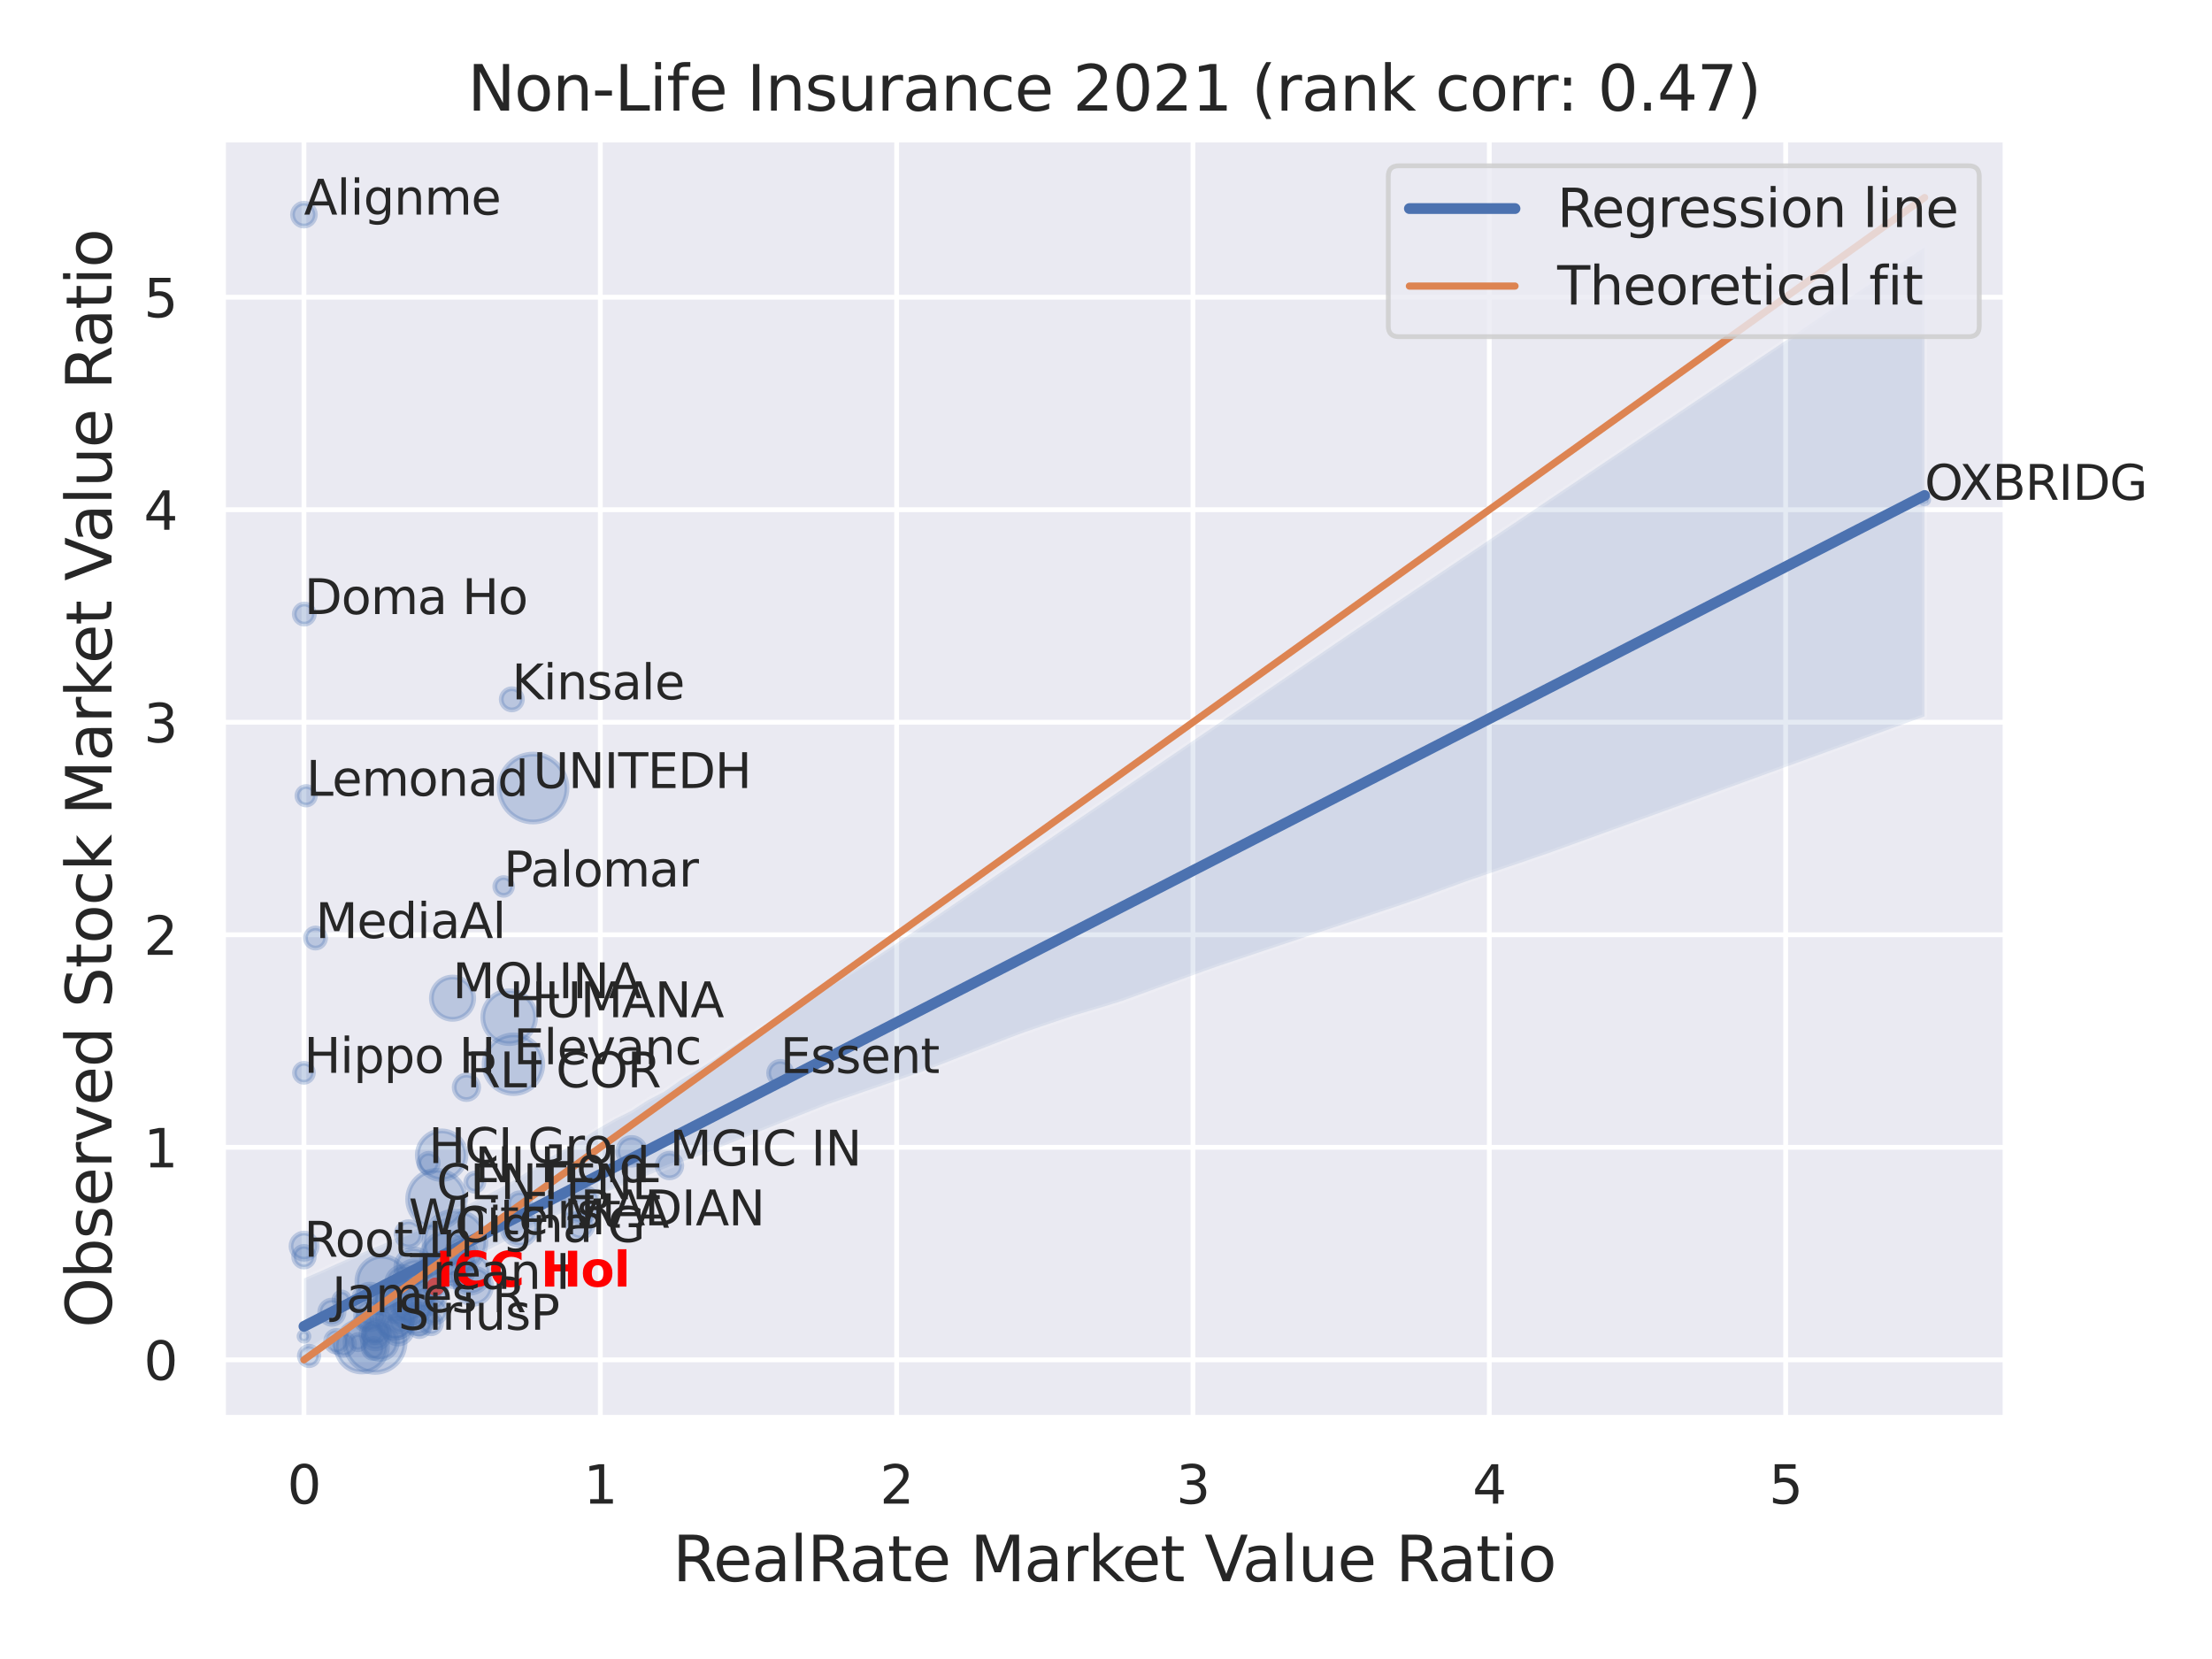 <?xml version="1.0" encoding="utf-8" standalone="no"?>
<!DOCTYPE svg PUBLIC "-//W3C//DTD SVG 1.1//EN"
  "http://www.w3.org/Graphics/SVG/1.1/DTD/svg11.dtd">
<svg xmlns:xlink="http://www.w3.org/1999/xlink" width="460.8pt" height="345.6pt" viewBox="0 0 460.8 345.6" xmlns="http://www.w3.org/2000/svg" version="1.1">
 <defs>
  <style type="text/css">*{stroke-linejoin: round; stroke-linecap: butt}</style>
 </defs>
 <g id="figure_1">
  <g id="patch_1">
   <path d="M 0 345.6 
L 460.8 345.6 
L 460.8 0 
L 0 0 
z
" style="fill: #ffffff"/>
  </g>
  <g id="axes_1">
   <g id="patch_2">
    <path d="M 46.44 295.38 
L 417.813 295.38 
L 417.813 29.04 
L 46.44 29.04 
z
" style="fill: #eaeaf2"/>
   </g>
   <g id="matplotlib.axis_1">
    <g id="xtick_1">
     <g id="line2d_1">
      <path d="M 63.321 295.38 
L 63.321 29.04 
" clip-path="url(#pc3f09efc36)" style="fill: none; stroke: #ffffff; stroke-linecap: round"/>
     </g>
     <g id="text_1">
      <!-- 0 -->
      <g style="fill: #262626" transform="translate(59.821 313.238) scale(0.11 -0.11)">
       <defs>
        <path id="DejaVuSans-30" d="M 2034 4250 
Q 1547 4250 1301 3770 
Q 1056 3291 1056 2328 
Q 1056 1369 1301 889 
Q 1547 409 2034 409 
Q 2525 409 2770 889 
Q 3016 1369 3016 2328 
Q 3016 3291 2770 3770 
Q 2525 4250 2034 4250 
z
M 2034 4750 
Q 2819 4750 3233 4129 
Q 3647 3509 3647 2328 
Q 3647 1150 3233 529 
Q 2819 -91 2034 -91 
Q 1250 -91 836 529 
Q 422 1150 422 2328 
Q 422 3509 836 4129 
Q 1250 4750 2034 4750 
z
" transform="scale(0.016)"/>
       </defs>
       <use xlink:href="#DejaVuSans-30"/>
      </g>
     </g>
    </g>
    <g id="xtick_2">
     <g id="line2d_2">
      <path d="M 125.053 295.38 
L 125.053 29.04 
" clip-path="url(#pc3f09efc36)" style="fill: none; stroke: #ffffff; stroke-linecap: round"/>
     </g>
     <g id="text_2">
      <!-- 1 -->
      <g style="fill: #262626" transform="translate(121.553 313.238) scale(0.11 -0.11)">
       <defs>
        <path id="DejaVuSans-31" d="M 794 531 
L 1825 531 
L 1825 4091 
L 703 3866 
L 703 4441 
L 1819 4666 
L 2450 4666 
L 2450 531 
L 3481 531 
L 3481 0 
L 794 0 
L 794 531 
z
" transform="scale(0.016)"/>
       </defs>
       <use xlink:href="#DejaVuSans-31"/>
      </g>
     </g>
    </g>
    <g id="xtick_3">
     <g id="line2d_3">
      <path d="M 186.785 295.38 
L 186.785 29.04 
" clip-path="url(#pc3f09efc36)" style="fill: none; stroke: #ffffff; stroke-linecap: round"/>
     </g>
     <g id="text_3">
      <!-- 2 -->
      <g style="fill: #262626" transform="translate(183.286 313.238) scale(0.11 -0.11)">
       <defs>
        <path id="DejaVuSans-32" d="M 1228 531 
L 3431 531 
L 3431 0 
L 469 0 
L 469 531 
Q 828 903 1448 1529 
Q 2069 2156 2228 2338 
Q 2531 2678 2651 2914 
Q 2772 3150 2772 3378 
Q 2772 3750 2511 3984 
Q 2250 4219 1831 4219 
Q 1534 4219 1204 4116 
Q 875 4013 500 3803 
L 500 4441 
Q 881 4594 1212 4672 
Q 1544 4750 1819 4750 
Q 2544 4750 2975 4387 
Q 3406 4025 3406 3419 
Q 3406 3131 3298 2873 
Q 3191 2616 2906 2266 
Q 2828 2175 2409 1742 
Q 1991 1309 1228 531 
z
" transform="scale(0.016)"/>
       </defs>
       <use xlink:href="#DejaVuSans-32"/>
      </g>
     </g>
    </g>
    <g id="xtick_4">
     <g id="line2d_4">
      <path d="M 248.517 295.38 
L 248.517 29.04 
" clip-path="url(#pc3f09efc36)" style="fill: none; stroke: #ffffff; stroke-linecap: round"/>
     </g>
     <g id="text_4">
      <!-- 3 -->
      <g style="fill: #262626" transform="translate(245.018 313.238) scale(0.11 -0.11)">
       <defs>
        <path id="DejaVuSans-33" d="M 2597 2516 
Q 3050 2419 3304 2112 
Q 3559 1806 3559 1356 
Q 3559 666 3084 287 
Q 2609 -91 1734 -91 
Q 1441 -91 1130 -33 
Q 819 25 488 141 
L 488 750 
Q 750 597 1062 519 
Q 1375 441 1716 441 
Q 2309 441 2620 675 
Q 2931 909 2931 1356 
Q 2931 1769 2642 2001 
Q 2353 2234 1838 2234 
L 1294 2234 
L 1294 2753 
L 1863 2753 
Q 2328 2753 2575 2939 
Q 2822 3125 2822 3475 
Q 2822 3834 2567 4026 
Q 2313 4219 1838 4219 
Q 1578 4219 1281 4162 
Q 984 4106 628 3988 
L 628 4550 
Q 988 4650 1302 4700 
Q 1616 4750 1894 4750 
Q 2613 4750 3031 4423 
Q 3450 4097 3450 3541 
Q 3450 3153 3228 2886 
Q 3006 2619 2597 2516 
z
" transform="scale(0.016)"/>
       </defs>
       <use xlink:href="#DejaVuSans-33"/>
      </g>
     </g>
    </g>
    <g id="xtick_5">
     <g id="line2d_5">
      <path d="M 310.249 295.38 
L 310.249 29.04 
" clip-path="url(#pc3f09efc36)" style="fill: none; stroke: #ffffff; stroke-linecap: round"/>
     </g>
     <g id="text_5">
      <!-- 4 -->
      <g style="fill: #262626" transform="translate(306.75 313.238) scale(0.11 -0.11)">
       <defs>
        <path id="DejaVuSans-34" d="M 2419 4116 
L 825 1625 
L 2419 1625 
L 2419 4116 
z
M 2253 4666 
L 3047 4666 
L 3047 1625 
L 3713 1625 
L 3713 1100 
L 3047 1100 
L 3047 0 
L 2419 0 
L 2419 1100 
L 313 1100 
L 313 1709 
L 2253 4666 
z
" transform="scale(0.016)"/>
       </defs>
       <use xlink:href="#DejaVuSans-34"/>
      </g>
     </g>
    </g>
    <g id="xtick_6">
     <g id="line2d_6">
      <path d="M 371.981 295.38 
L 371.981 29.04 
" clip-path="url(#pc3f09efc36)" style="fill: none; stroke: #ffffff; stroke-linecap: round"/>
     </g>
     <g id="text_6">
      <!-- 5 -->
      <g style="fill: #262626" transform="translate(368.482 313.238) scale(0.11 -0.11)">
       <defs>
        <path id="DejaVuSans-35" d="M 691 4666 
L 3169 4666 
L 3169 4134 
L 1269 4134 
L 1269 2991 
Q 1406 3038 1543 3061 
Q 1681 3084 1819 3084 
Q 2600 3084 3056 2656 
Q 3513 2228 3513 1497 
Q 3513 744 3044 326 
Q 2575 -91 1722 -91 
Q 1428 -91 1123 -41 
Q 819 9 494 109 
L 494 744 
Q 775 591 1075 516 
Q 1375 441 1709 441 
Q 2250 441 2565 725 
Q 2881 1009 2881 1497 
Q 2881 1984 2565 2268 
Q 2250 2553 1709 2553 
Q 1456 2553 1204 2497 
Q 953 2441 691 2322 
L 691 4666 
z
" transform="scale(0.016)"/>
       </defs>
       <use xlink:href="#DejaVuSans-35"/>
      </g>
     </g>
    </g>
    <g id="text_7">
     <!-- RealRate Market Value Ratio -->
     <g style="fill: #262626" transform="translate(140.14 329.404) scale(0.13 -0.13)">
      <defs>
       <path id="DejaVuSans-52" d="M 2841 2188 
Q 3044 2119 3236 1894 
Q 3428 1669 3622 1275 
L 4263 0 
L 3584 0 
L 2988 1197 
Q 2756 1666 2539 1819 
Q 2322 1972 1947 1972 
L 1259 1972 
L 1259 0 
L 628 0 
L 628 4666 
L 2053 4666 
Q 2853 4666 3247 4331 
Q 3641 3997 3641 3322 
Q 3641 2881 3436 2590 
Q 3231 2300 2841 2188 
z
M 1259 4147 
L 1259 2491 
L 2053 2491 
Q 2509 2491 2742 2702 
Q 2975 2913 2975 3322 
Q 2975 3731 2742 3939 
Q 2509 4147 2053 4147 
L 1259 4147 
z
" transform="scale(0.016)"/>
       <path id="DejaVuSans-65" d="M 3597 1894 
L 3597 1613 
L 953 1613 
Q 991 1019 1311 708 
Q 1631 397 2203 397 
Q 2534 397 2845 478 
Q 3156 559 3463 722 
L 3463 178 
Q 3153 47 2828 -22 
Q 2503 -91 2169 -91 
Q 1331 -91 842 396 
Q 353 884 353 1716 
Q 353 2575 817 3079 
Q 1281 3584 2069 3584 
Q 2775 3584 3186 3129 
Q 3597 2675 3597 1894 
z
M 3022 2063 
Q 3016 2534 2758 2815 
Q 2500 3097 2075 3097 
Q 1594 3097 1305 2825 
Q 1016 2553 972 2059 
L 3022 2063 
z
" transform="scale(0.016)"/>
       <path id="DejaVuSans-61" d="M 2194 1759 
Q 1497 1759 1228 1600 
Q 959 1441 959 1056 
Q 959 750 1161 570 
Q 1363 391 1709 391 
Q 2188 391 2477 730 
Q 2766 1069 2766 1631 
L 2766 1759 
L 2194 1759 
z
M 3341 1997 
L 3341 0 
L 2766 0 
L 2766 531 
Q 2569 213 2275 61 
Q 1981 -91 1556 -91 
Q 1019 -91 701 211 
Q 384 513 384 1019 
Q 384 1609 779 1909 
Q 1175 2209 1959 2209 
L 2766 2209 
L 2766 2266 
Q 2766 2663 2505 2880 
Q 2244 3097 1772 3097 
Q 1472 3097 1187 3025 
Q 903 2953 641 2809 
L 641 3341 
Q 956 3463 1253 3523 
Q 1550 3584 1831 3584 
Q 2591 3584 2966 3190 
Q 3341 2797 3341 1997 
z
" transform="scale(0.016)"/>
       <path id="DejaVuSans-6c" d="M 603 4863 
L 1178 4863 
L 1178 0 
L 603 0 
L 603 4863 
z
" transform="scale(0.016)"/>
       <path id="DejaVuSans-74" d="M 1172 4494 
L 1172 3500 
L 2356 3500 
L 2356 3053 
L 1172 3053 
L 1172 1153 
Q 1172 725 1289 603 
Q 1406 481 1766 481 
L 2356 481 
L 2356 0 
L 1766 0 
Q 1100 0 847 248 
Q 594 497 594 1153 
L 594 3053 
L 172 3053 
L 172 3500 
L 594 3500 
L 594 4494 
L 1172 4494 
z
" transform="scale(0.016)"/>
       <path id="DejaVuSans-20" transform="scale(0.016)"/>
       <path id="DejaVuSans-4d" d="M 628 4666 
L 1569 4666 
L 2759 1491 
L 3956 4666 
L 4897 4666 
L 4897 0 
L 4281 0 
L 4281 4097 
L 3078 897 
L 2444 897 
L 1241 4097 
L 1241 0 
L 628 0 
L 628 4666 
z
" transform="scale(0.016)"/>
       <path id="DejaVuSans-72" d="M 2631 2963 
Q 2534 3019 2420 3045 
Q 2306 3072 2169 3072 
Q 1681 3072 1420 2755 
Q 1159 2438 1159 1844 
L 1159 0 
L 581 0 
L 581 3500 
L 1159 3500 
L 1159 2956 
Q 1341 3275 1631 3429 
Q 1922 3584 2338 3584 
Q 2397 3584 2469 3576 
Q 2541 3569 2628 3553 
L 2631 2963 
z
" transform="scale(0.016)"/>
       <path id="DejaVuSans-6b" d="M 581 4863 
L 1159 4863 
L 1159 1991 
L 2875 3500 
L 3609 3500 
L 1753 1863 
L 3688 0 
L 2938 0 
L 1159 1709 
L 1159 0 
L 581 0 
L 581 4863 
z
" transform="scale(0.016)"/>
       <path id="DejaVuSans-56" d="M 1831 0 
L 50 4666 
L 709 4666 
L 2188 738 
L 3669 4666 
L 4325 4666 
L 2547 0 
L 1831 0 
z
" transform="scale(0.016)"/>
       <path id="DejaVuSans-75" d="M 544 1381 
L 544 3500 
L 1119 3500 
L 1119 1403 
Q 1119 906 1312 657 
Q 1506 409 1894 409 
Q 2359 409 2629 706 
Q 2900 1003 2900 1516 
L 2900 3500 
L 3475 3500 
L 3475 0 
L 2900 0 
L 2900 538 
Q 2691 219 2414 64 
Q 2138 -91 1772 -91 
Q 1169 -91 856 284 
Q 544 659 544 1381 
z
M 1991 3584 
L 1991 3584 
z
" transform="scale(0.016)"/>
       <path id="DejaVuSans-69" d="M 603 3500 
L 1178 3500 
L 1178 0 
L 603 0 
L 603 3500 
z
M 603 4863 
L 1178 4863 
L 1178 4134 
L 603 4134 
L 603 4863 
z
" transform="scale(0.016)"/>
       <path id="DejaVuSans-6f" d="M 1959 3097 
Q 1497 3097 1228 2736 
Q 959 2375 959 1747 
Q 959 1119 1226 758 
Q 1494 397 1959 397 
Q 2419 397 2687 759 
Q 2956 1122 2956 1747 
Q 2956 2369 2687 2733 
Q 2419 3097 1959 3097 
z
M 1959 3584 
Q 2709 3584 3137 3096 
Q 3566 2609 3566 1747 
Q 3566 888 3137 398 
Q 2709 -91 1959 -91 
Q 1206 -91 779 398 
Q 353 888 353 1747 
Q 353 2609 779 3096 
Q 1206 3584 1959 3584 
z
" transform="scale(0.016)"/>
      </defs>
      <use xlink:href="#DejaVuSans-52"/>
      <use xlink:href="#DejaVuSans-65" x="64.982"/>
      <use xlink:href="#DejaVuSans-61" x="126.506"/>
      <use xlink:href="#DejaVuSans-6c" x="187.785"/>
      <use xlink:href="#DejaVuSans-52" x="215.568"/>
      <use xlink:href="#DejaVuSans-61" x="282.801"/>
      <use xlink:href="#DejaVuSans-74" x="344.08"/>
      <use xlink:href="#DejaVuSans-65" x="383.289"/>
      <use xlink:href="#DejaVuSans-20" x="444.812"/>
      <use xlink:href="#DejaVuSans-4d" x="476.6"/>
      <use xlink:href="#DejaVuSans-61" x="562.879"/>
      <use xlink:href="#DejaVuSans-72" x="624.158"/>
      <use xlink:href="#DejaVuSans-6b" x="665.271"/>
      <use xlink:href="#DejaVuSans-65" x="719.557"/>
      <use xlink:href="#DejaVuSans-74" x="781.08"/>
      <use xlink:href="#DejaVuSans-20" x="820.289"/>
      <use xlink:href="#DejaVuSans-56" x="852.076"/>
      <use xlink:href="#DejaVuSans-61" x="912.734"/>
      <use xlink:href="#DejaVuSans-6c" x="974.014"/>
      <use xlink:href="#DejaVuSans-75" x="1001.797"/>
      <use xlink:href="#DejaVuSans-65" x="1065.176"/>
      <use xlink:href="#DejaVuSans-20" x="1126.699"/>
      <use xlink:href="#DejaVuSans-52" x="1158.486"/>
      <use xlink:href="#DejaVuSans-61" x="1225.719"/>
      <use xlink:href="#DejaVuSans-74" x="1286.998"/>
      <use xlink:href="#DejaVuSans-69" x="1326.207"/>
      <use xlink:href="#DejaVuSans-6f" x="1353.99"/>
     </g>
    </g>
   </g>
   <g id="matplotlib.axis_2">
    <g id="ytick_1">
     <g id="line2d_7">
      <path d="M 46.44 283.274 
L 417.813 283.274 
" clip-path="url(#pc3f09efc36)" style="fill: none; stroke: #ffffff; stroke-linecap: round"/>
     </g>
     <g id="text_8">
      <!-- 0 -->
      <g style="fill: #262626" transform="translate(29.941 287.453) scale(0.11 -0.11)">
       <use xlink:href="#DejaVuSans-30"/>
      </g>
     </g>
    </g>
    <g id="ytick_2">
     <g id="line2d_8">
      <path d="M 46.44 239.001 
L 417.813 239.001 
" clip-path="url(#pc3f09efc36)" style="fill: none; stroke: #ffffff; stroke-linecap: round"/>
     </g>
     <g id="text_9">
      <!-- 1 -->
      <g style="fill: #262626" transform="translate(29.941 243.18) scale(0.11 -0.11)">
       <use xlink:href="#DejaVuSans-31"/>
      </g>
     </g>
    </g>
    <g id="ytick_3">
     <g id="line2d_9">
      <path d="M 46.44 194.728 
L 417.813 194.728 
" clip-path="url(#pc3f09efc36)" style="fill: none; stroke: #ffffff; stroke-linecap: round"/>
     </g>
     <g id="text_10">
      <!-- 2 -->
      <g style="fill: #262626" transform="translate(29.941 198.907) scale(0.11 -0.11)">
       <use xlink:href="#DejaVuSans-32"/>
      </g>
     </g>
    </g>
    <g id="ytick_4">
     <g id="line2d_10">
      <path d="M 46.44 150.455 
L 417.813 150.455 
" clip-path="url(#pc3f09efc36)" style="fill: none; stroke: #ffffff; stroke-linecap: round"/>
     </g>
     <g id="text_11">
      <!-- 3 -->
      <g style="fill: #262626" transform="translate(29.941 154.634) scale(0.11 -0.11)">
       <use xlink:href="#DejaVuSans-33"/>
      </g>
     </g>
    </g>
    <g id="ytick_5">
     <g id="line2d_11">
      <path d="M 46.44 106.182 
L 417.813 106.182 
" clip-path="url(#pc3f09efc36)" style="fill: none; stroke: #ffffff; stroke-linecap: round"/>
     </g>
     <g id="text_12">
      <!-- 4 -->
      <g style="fill: #262626" transform="translate(29.941 110.361) scale(0.11 -0.11)">
       <use xlink:href="#DejaVuSans-34"/>
      </g>
     </g>
    </g>
    <g id="ytick_6">
     <g id="line2d_12">
      <path d="M 46.44 61.909 
L 417.813 61.909 
" clip-path="url(#pc3f09efc36)" style="fill: none; stroke: #ffffff; stroke-linecap: round"/>
     </g>
     <g id="text_13">
      <!-- 5 -->
      <g style="fill: #262626" transform="translate(29.941 66.088) scale(0.11 -0.11)">
       <use xlink:href="#DejaVuSans-35"/>
      </g>
     </g>
    </g>
    <g id="text_14">
     <!-- Observed Stock Market Value Ratio -->
     <g style="fill: #262626" transform="translate(23.238 276.612) rotate(-90) scale(0.13 -0.13)">
      <defs>
       <path id="DejaVuSans-4f" d="M 2522 4238 
Q 1834 4238 1429 3725 
Q 1025 3213 1025 2328 
Q 1025 1447 1429 934 
Q 1834 422 2522 422 
Q 3209 422 3611 934 
Q 4013 1447 4013 2328 
Q 4013 3213 3611 3725 
Q 3209 4238 2522 4238 
z
M 2522 4750 
Q 3503 4750 4090 4092 
Q 4678 3434 4678 2328 
Q 4678 1225 4090 567 
Q 3503 -91 2522 -91 
Q 1538 -91 948 565 
Q 359 1222 359 2328 
Q 359 3434 948 4092 
Q 1538 4750 2522 4750 
z
" transform="scale(0.016)"/>
       <path id="DejaVuSans-62" d="M 3116 1747 
Q 3116 2381 2855 2742 
Q 2594 3103 2138 3103 
Q 1681 3103 1420 2742 
Q 1159 2381 1159 1747 
Q 1159 1113 1420 752 
Q 1681 391 2138 391 
Q 2594 391 2855 752 
Q 3116 1113 3116 1747 
z
M 1159 2969 
Q 1341 3281 1617 3432 
Q 1894 3584 2278 3584 
Q 2916 3584 3314 3078 
Q 3713 2572 3713 1747 
Q 3713 922 3314 415 
Q 2916 -91 2278 -91 
Q 1894 -91 1617 61 
Q 1341 213 1159 525 
L 1159 0 
L 581 0 
L 581 4863 
L 1159 4863 
L 1159 2969 
z
" transform="scale(0.016)"/>
       <path id="DejaVuSans-73" d="M 2834 3397 
L 2834 2853 
Q 2591 2978 2328 3040 
Q 2066 3103 1784 3103 
Q 1356 3103 1142 2972 
Q 928 2841 928 2578 
Q 928 2378 1081 2264 
Q 1234 2150 1697 2047 
L 1894 2003 
Q 2506 1872 2764 1633 
Q 3022 1394 3022 966 
Q 3022 478 2636 193 
Q 2250 -91 1575 -91 
Q 1294 -91 989 -36 
Q 684 19 347 128 
L 347 722 
Q 666 556 975 473 
Q 1284 391 1588 391 
Q 1994 391 2212 530 
Q 2431 669 2431 922 
Q 2431 1156 2273 1281 
Q 2116 1406 1581 1522 
L 1381 1569 
Q 847 1681 609 1914 
Q 372 2147 372 2553 
Q 372 3047 722 3315 
Q 1072 3584 1716 3584 
Q 2034 3584 2315 3537 
Q 2597 3491 2834 3397 
z
" transform="scale(0.016)"/>
       <path id="DejaVuSans-76" d="M 191 3500 
L 800 3500 
L 1894 563 
L 2988 3500 
L 3597 3500 
L 2284 0 
L 1503 0 
L 191 3500 
z
" transform="scale(0.016)"/>
       <path id="DejaVuSans-64" d="M 2906 2969 
L 2906 4863 
L 3481 4863 
L 3481 0 
L 2906 0 
L 2906 525 
Q 2725 213 2448 61 
Q 2172 -91 1784 -91 
Q 1150 -91 751 415 
Q 353 922 353 1747 
Q 353 2572 751 3078 
Q 1150 3584 1784 3584 
Q 2172 3584 2448 3432 
Q 2725 3281 2906 2969 
z
M 947 1747 
Q 947 1113 1208 752 
Q 1469 391 1925 391 
Q 2381 391 2643 752 
Q 2906 1113 2906 1747 
Q 2906 2381 2643 2742 
Q 2381 3103 1925 3103 
Q 1469 3103 1208 2742 
Q 947 2381 947 1747 
z
" transform="scale(0.016)"/>
       <path id="DejaVuSans-53" d="M 3425 4513 
L 3425 3897 
Q 3066 4069 2747 4153 
Q 2428 4238 2131 4238 
Q 1616 4238 1336 4038 
Q 1056 3838 1056 3469 
Q 1056 3159 1242 3001 
Q 1428 2844 1947 2747 
L 2328 2669 
Q 3034 2534 3370 2195 
Q 3706 1856 3706 1288 
Q 3706 609 3251 259 
Q 2797 -91 1919 -91 
Q 1588 -91 1214 -16 
Q 841 59 441 206 
L 441 856 
Q 825 641 1194 531 
Q 1563 422 1919 422 
Q 2459 422 2753 634 
Q 3047 847 3047 1241 
Q 3047 1584 2836 1778 
Q 2625 1972 2144 2069 
L 1759 2144 
Q 1053 2284 737 2584 
Q 422 2884 422 3419 
Q 422 4038 858 4394 
Q 1294 4750 2059 4750 
Q 2388 4750 2728 4690 
Q 3069 4631 3425 4513 
z
" transform="scale(0.016)"/>
       <path id="DejaVuSans-63" d="M 3122 3366 
L 3122 2828 
Q 2878 2963 2633 3030 
Q 2388 3097 2138 3097 
Q 1578 3097 1268 2742 
Q 959 2388 959 1747 
Q 959 1106 1268 751 
Q 1578 397 2138 397 
Q 2388 397 2633 464 
Q 2878 531 3122 666 
L 3122 134 
Q 2881 22 2623 -34 
Q 2366 -91 2075 -91 
Q 1284 -91 818 406 
Q 353 903 353 1747 
Q 353 2603 823 3093 
Q 1294 3584 2113 3584 
Q 2378 3584 2631 3529 
Q 2884 3475 3122 3366 
z
" transform="scale(0.016)"/>
      </defs>
      <use xlink:href="#DejaVuSans-4f"/>
      <use xlink:href="#DejaVuSans-62" x="78.711"/>
      <use xlink:href="#DejaVuSans-73" x="142.188"/>
      <use xlink:href="#DejaVuSans-65" x="194.287"/>
      <use xlink:href="#DejaVuSans-72" x="255.811"/>
      <use xlink:href="#DejaVuSans-76" x="296.924"/>
      <use xlink:href="#DejaVuSans-65" x="356.104"/>
      <use xlink:href="#DejaVuSans-64" x="417.627"/>
      <use xlink:href="#DejaVuSans-20" x="481.104"/>
      <use xlink:href="#DejaVuSans-53" x="512.891"/>
      <use xlink:href="#DejaVuSans-74" x="576.367"/>
      <use xlink:href="#DejaVuSans-6f" x="615.576"/>
      <use xlink:href="#DejaVuSans-63" x="676.758"/>
      <use xlink:href="#DejaVuSans-6b" x="731.738"/>
      <use xlink:href="#DejaVuSans-20" x="789.648"/>
      <use xlink:href="#DejaVuSans-4d" x="821.436"/>
      <use xlink:href="#DejaVuSans-61" x="907.715"/>
      <use xlink:href="#DejaVuSans-72" x="968.994"/>
      <use xlink:href="#DejaVuSans-6b" x="1010.107"/>
      <use xlink:href="#DejaVuSans-65" x="1064.393"/>
      <use xlink:href="#DejaVuSans-74" x="1125.916"/>
      <use xlink:href="#DejaVuSans-20" x="1165.125"/>
      <use xlink:href="#DejaVuSans-56" x="1196.912"/>
      <use xlink:href="#DejaVuSans-61" x="1257.57"/>
      <use xlink:href="#DejaVuSans-6c" x="1318.85"/>
      <use xlink:href="#DejaVuSans-75" x="1346.633"/>
      <use xlink:href="#DejaVuSans-65" x="1410.012"/>
      <use xlink:href="#DejaVuSans-20" x="1471.535"/>
      <use xlink:href="#DejaVuSans-52" x="1503.322"/>
      <use xlink:href="#DejaVuSans-61" x="1570.555"/>
      <use xlink:href="#DejaVuSans-74" x="1631.834"/>
      <use xlink:href="#DejaVuSans-69" x="1671.043"/>
      <use xlink:href="#DejaVuSans-6f" x="1698.826"/>
     </g>
    </g>
   </g>
   <g id="PathCollection_1">
    <path d="M 84.986 276.353 
C 86.288 276.353 87.537 275.836 88.458 274.915 
C 89.379 273.994 89.896 272.745 89.896 271.443 
C 89.896 270.14 89.379 268.891 88.458 267.97 
C 87.537 267.05 86.288 266.532 84.986 266.532 
C 83.684 266.532 82.434 267.05 81.514 267.97 
C 80.593 268.891 80.075 270.14 80.075 271.443 
C 80.075 272.745 80.593 273.994 81.514 274.915 
C 82.434 275.836 83.684 276.353 84.986 276.353 
z
" clip-path="url(#pc3f09efc36)" style="fill: #4c72b0; fill-opacity: 0.3; stroke: #4c72b0; stroke-opacity: 0.3"/>
    <path d="M 78.135 285.893 
C 79.794 285.893 81.386 285.234 82.559 284.061 
C 83.732 282.888 84.391 281.296 84.391 279.637 
C 84.391 277.978 83.732 276.387 82.559 275.214 
C 81.386 274.041 79.794 273.382 78.135 273.382 
C 76.476 273.382 74.885 274.041 73.712 275.214 
C 72.539 276.387 71.88 277.978 71.88 279.637 
C 71.88 281.296 72.539 282.888 73.712 284.061 
C 74.885 285.234 76.476 285.893 78.135 285.893 
z
" clip-path="url(#pc3f09efc36)" style="fill: #4c72b0; fill-opacity: 0.3; stroke: #4c72b0; stroke-opacity: 0.3"/>
    <path d="M 121.034 254.625 
C 122.032 254.625 122.99 254.228 123.697 253.522 
C 124.403 252.816 124.8 251.858 124.8 250.859 
C 124.8 249.86 124.403 248.902 123.697 248.196 
C 122.99 247.49 122.032 247.093 121.034 247.093 
C 120.035 247.093 119.077 247.49 118.371 248.196 
C 117.664 248.902 117.268 249.86 117.268 250.859 
C 117.268 251.858 117.664 252.816 118.371 253.522 
C 119.077 254.228 120.035 254.625 121.034 254.625 
z
" clip-path="url(#pc3f09efc36)" style="fill: #4c72b0; fill-opacity: 0.3; stroke: #4c72b0; stroke-opacity: 0.3"/>
    <path d="M 82.343 278.752 
C 83.467 278.752 84.546 278.305 85.341 277.51 
C 86.136 276.715 86.583 275.636 86.583 274.512 
C 86.583 273.387 86.136 272.308 85.341 271.513 
C 84.546 270.718 83.467 270.271 82.343 270.271 
C 81.218 270.271 80.14 270.718 79.345 271.513 
C 78.55 272.308 78.103 273.387 78.103 274.512 
C 78.103 275.636 78.55 276.715 79.345 277.51 
C 80.14 278.305 81.218 278.752 82.343 278.752 
z
" clip-path="url(#pc3f09efc36)" style="fill: #4c72b0; fill-opacity: 0.3; stroke: #4c72b0; stroke-opacity: 0.3"/>
    <path d="M 75.843 276.956 
C 76.284 276.956 76.708 276.781 77.021 276.468 
C 77.333 276.156 77.509 275.732 77.509 275.29 
C 77.509 274.848 77.333 274.424 77.021 274.112 
C 76.708 273.799 76.284 273.624 75.843 273.624 
C 75.401 273.624 74.977 273.799 74.664 274.112 
C 74.352 274.424 74.176 274.848 74.176 275.29 
C 74.176 275.732 74.352 276.156 74.664 276.468 
C 74.977 276.781 75.401 276.956 75.843 276.956 
z
" clip-path="url(#pc3f09efc36)" style="fill: #4c72b0; fill-opacity: 0.3; stroke: #4c72b0; stroke-opacity: 0.3"/>
    <path d="M 106.075 217.399 
C 107.533 217.399 108.932 216.82 109.963 215.789 
C 110.994 214.758 111.574 213.359 111.574 211.901 
C 111.574 210.443 110.994 209.044 109.963 208.013 
C 108.932 206.982 107.533 206.403 106.075 206.403 
C 104.617 206.403 103.218 206.982 102.187 208.013 
C 101.156 209.044 100.577 210.443 100.577 211.901 
C 100.577 213.359 101.156 214.758 102.187 215.789 
C 103.218 216.82 104.617 217.399 106.075 217.399 
z
" clip-path="url(#pc3f09efc36)" style="fill: #4c72b0; fill-opacity: 0.3; stroke: #4c72b0; stroke-opacity: 0.3"/>
    <path d="M 96.11 264.055 
C 96.931 264.055 97.718 263.729 98.299 263.149 
C 98.879 262.568 99.206 261.781 99.206 260.96 
C 99.206 260.139 98.879 259.351 98.299 258.771 
C 97.718 258.19 96.931 257.864 96.11 257.864 
C 95.289 257.864 94.501 258.19 93.921 258.771 
C 93.34 259.351 93.014 260.139 93.014 260.96 
C 93.014 261.781 93.34 262.568 93.921 263.149 
C 94.501 263.729 95.289 264.055 96.11 264.055 
z
" clip-path="url(#pc3f09efc36)" style="fill: #4c72b0; fill-opacity: 0.3; stroke: #4c72b0; stroke-opacity: 0.3"/>
    <path d="M 98.646 271.681 
C 99.641 271.681 100.595 271.285 101.299 270.582 
C 102.002 269.878 102.398 268.924 102.398 267.929 
C 102.398 266.934 102.002 265.98 101.299 265.276 
C 100.595 264.573 99.641 264.177 98.646 264.177 
C 97.651 264.177 96.697 264.573 95.993 265.276 
C 95.29 265.98 94.894 266.934 94.894 267.929 
C 94.894 268.924 95.29 269.878 95.993 270.582 
C 96.697 271.285 97.651 271.681 98.646 271.681 
z
" clip-path="url(#pc3f09efc36)" style="fill: #4c72b0; fill-opacity: 0.3; stroke: #4c72b0; stroke-opacity: 0.3"/>
    <path d="M 92.002 245.717 
C 93.345 245.717 94.634 245.184 95.584 244.234 
C 96.534 243.284 97.068 241.995 97.068 240.651 
C 97.068 239.308 96.534 238.019 95.584 237.069 
C 94.634 236.119 93.345 235.585 92.002 235.585 
C 90.658 235.585 89.369 236.119 88.419 237.069 
C 87.469 238.019 86.936 239.308 86.936 240.651 
C 86.936 241.995 87.469 243.284 88.419 244.234 
C 89.369 245.184 90.658 245.717 92.002 245.717 
z
" clip-path="url(#pc3f09efc36)" style="fill: #4c72b0; fill-opacity: 0.3; stroke: #4c72b0; stroke-opacity: 0.3"/>
    <path d="M 97.164 229.06 
C 97.841 229.06 98.491 228.791 98.97 228.312 
C 99.448 227.833 99.718 227.183 99.718 226.506 
C 99.718 225.829 99.448 225.179 98.97 224.7 
C 98.491 224.221 97.841 223.952 97.164 223.952 
C 96.487 223.952 95.837 224.221 95.358 224.7 
C 94.879 225.179 94.61 225.829 94.61 226.506 
C 94.61 227.183 94.879 227.833 95.358 228.312 
C 95.837 228.791 96.487 229.06 97.164 229.06 
z
" clip-path="url(#pc3f09efc36)" style="fill: #4c72b0; fill-opacity: 0.3; stroke: #4c72b0; stroke-opacity: 0.3"/>
    <path d="M 86.891 272.527 
C 88.22 272.527 89.494 271.999 90.433 271.06 
C 91.373 270.121 91.9 268.846 91.9 267.518 
C 91.9 266.19 91.373 264.915 90.433 263.976 
C 89.494 263.037 88.22 262.509 86.891 262.509 
C 85.563 262.509 84.289 263.037 83.349 263.976 
C 82.41 264.915 81.882 266.19 81.882 267.518 
C 81.882 268.846 82.41 270.121 83.349 271.06 
C 84.289 271.999 85.563 272.527 86.891 272.527 
z
" clip-path="url(#pc3f09efc36)" style="fill: #4c72b0; fill-opacity: 0.3; stroke: #4c72b0; stroke-opacity: 0.3"/>
    <path d="M 131.583 242.733 
C 132.349 242.733 133.084 242.429 133.626 241.887 
C 134.168 241.345 134.473 240.61 134.473 239.843 
C 134.473 239.077 134.168 238.341 133.626 237.799 
C 133.084 237.257 132.349 236.953 131.583 236.953 
C 130.816 236.953 130.081 237.257 129.539 237.799 
C 128.997 238.341 128.692 239.077 128.692 239.843 
C 128.692 240.61 128.997 241.345 129.539 241.887 
C 130.081 242.429 130.816 242.733 131.583 242.733 
z
" clip-path="url(#pc3f09efc36)" style="fill: #4c72b0; fill-opacity: 0.3; stroke: #4c72b0; stroke-opacity: 0.3"/>
    <path d="M 90.504 275.614 
C 91.155 275.614 91.778 275.356 92.238 274.896 
C 92.698 274.437 92.956 273.813 92.956 273.163 
C 92.956 272.513 92.698 271.889 92.238 271.429 
C 91.778 270.969 91.155 270.711 90.504 270.711 
C 89.854 270.711 89.231 270.969 88.771 271.429 
C 88.311 271.889 88.053 272.513 88.053 273.163 
C 88.053 273.813 88.311 274.437 88.771 274.896 
C 89.231 275.356 89.854 275.614 90.504 275.614 
z
" clip-path="url(#pc3f09efc36)" style="fill: #4c72b0; fill-opacity: 0.3; stroke: #4c72b0; stroke-opacity: 0.3"/>
    <path d="M 111.046 171.233 
C 112.921 171.233 114.72 170.488 116.046 169.162 
C 117.372 167.835 118.117 166.037 118.117 164.162 
C 118.117 162.286 117.372 160.488 116.046 159.162 
C 114.72 157.835 112.921 157.09 111.046 157.09 
C 109.171 157.09 107.372 157.835 106.046 159.162 
C 104.72 160.488 103.975 162.286 103.975 164.162 
C 103.975 166.037 104.72 167.835 106.046 169.162 
C 107.372 170.488 109.171 171.233 111.046 171.233 
z
" clip-path="url(#pc3f09efc36)" style="fill: #4c72b0; fill-opacity: 0.3; stroke: #4c72b0; stroke-opacity: 0.3"/>
    <path d="M 85.126 259.762 
C 85.824 259.762 86.493 259.485 86.987 258.992 
C 87.48 258.498 87.757 257.829 87.757 257.131 
C 87.757 256.433 87.48 255.764 86.987 255.27 
C 86.493 254.777 85.824 254.5 85.126 254.5 
C 84.428 254.5 83.759 254.777 83.265 255.27 
C 82.772 255.764 82.495 256.433 82.495 257.131 
C 82.495 257.829 82.772 258.498 83.265 258.992 
C 83.759 259.485 84.428 259.762 85.126 259.762 
z
" clip-path="url(#pc3f09efc36)" style="fill: #4c72b0; fill-opacity: 0.3; stroke: #4c72b0; stroke-opacity: 0.3"/>
    <path d="M 83.506 277.455 
C 84.125 277.455 84.718 277.209 85.156 276.772 
C 85.593 276.334 85.839 275.741 85.839 275.123 
C 85.839 274.504 85.593 273.911 85.156 273.473 
C 84.718 273.036 84.125 272.79 83.506 272.79 
C 82.888 272.79 82.295 273.036 81.857 273.473 
C 81.42 273.911 81.174 274.504 81.174 275.123 
C 81.174 275.741 81.42 276.334 81.857 276.772 
C 82.295 277.209 82.888 277.455 83.506 277.455 
z
" clip-path="url(#pc3f09efc36)" style="fill: #4c72b0; fill-opacity: 0.3; stroke: #4c72b0; stroke-opacity: 0.3"/>
    <path d="M 77.757 282.991 
C 78.312 282.991 78.844 282.771 79.236 282.379 
C 79.628 281.987 79.848 281.454 79.848 280.9 
C 79.848 280.345 79.628 279.813 79.236 279.421 
C 78.844 279.029 78.312 278.808 77.757 278.808 
C 77.202 278.808 76.67 279.029 76.278 279.421 
C 75.886 279.813 75.665 280.345 75.665 280.9 
C 75.665 281.454 75.886 281.987 76.278 282.379 
C 76.67 282.771 77.202 282.991 77.757 282.991 
z
" clip-path="url(#pc3f09efc36)" style="fill: #4c72b0; fill-opacity: 0.3; stroke: #4c72b0; stroke-opacity: 0.3"/>
    <path d="M 78.192 281.002 
C 78.982 281.002 79.74 280.688 80.299 280.13 
C 80.858 279.571 81.172 278.813 81.172 278.023 
C 81.172 277.232 80.858 276.474 80.299 275.915 
C 79.74 275.357 78.982 275.043 78.192 275.043 
C 77.402 275.043 76.644 275.357 76.085 275.915 
C 75.526 276.474 75.212 277.232 75.212 278.023 
C 75.212 278.813 75.526 279.571 76.085 280.13 
C 76.644 280.688 77.402 281.002 78.192 281.002 
z
" clip-path="url(#pc3f09efc36)" style="fill: #4c72b0; fill-opacity: 0.3; stroke: #4c72b0; stroke-opacity: 0.3"/>
    <path d="M 77.016 274.413 
C 77.931 274.413 78.809 274.049 79.456 273.402 
C 80.102 272.756 80.466 271.878 80.466 270.963 
C 80.466 270.048 80.102 269.171 79.456 268.524 
C 78.809 267.877 77.931 267.514 77.016 267.514 
C 76.102 267.514 75.224 267.877 74.577 268.524 
C 73.93 269.171 73.567 270.048 73.567 270.963 
C 73.567 271.878 73.93 272.756 74.577 273.402 
C 75.224 274.049 76.102 274.413 77.016 274.413 
z
" clip-path="url(#pc3f09efc36)" style="fill: #4c72b0; fill-opacity: 0.3; stroke: #4c72b0; stroke-opacity: 0.3"/>
    <path d="M 139.47 245.367 
C 140.15 245.367 140.801 245.097 141.281 244.616 
C 141.761 244.136 142.031 243.485 142.031 242.806 
C 142.031 242.126 141.761 241.475 141.281 240.995 
C 140.801 240.514 140.15 240.245 139.47 240.245 
C 138.791 240.245 138.14 240.514 137.659 240.995 
C 137.179 241.475 136.909 242.126 136.909 242.806 
C 136.909 243.485 137.179 244.136 137.659 244.616 
C 138.14 245.097 138.791 245.367 139.47 245.367 
z
" clip-path="url(#pc3f09efc36)" style="fill: #4c72b0; fill-opacity: 0.3; stroke: #4c72b0; stroke-opacity: 0.3"/>
    <path d="M 120.875 257.906 
C 121.578 257.906 122.251 257.627 122.748 257.13 
C 123.245 256.633 123.524 255.96 123.524 255.257 
C 123.524 254.555 123.245 253.881 122.748 253.385 
C 122.251 252.888 121.578 252.609 120.875 252.609 
C 120.173 252.609 119.499 252.888 119.003 253.385 
C 118.506 253.881 118.227 254.555 118.227 255.257 
C 118.227 255.96 118.506 256.633 119.003 257.13 
C 119.499 257.627 120.173 257.906 120.875 257.906 
z
" clip-path="url(#pc3f09efc36)" style="fill: #4c72b0; fill-opacity: 0.3; stroke: #4c72b0; stroke-opacity: 0.3"/>
    <path d="M 80.544 273.064 
C 81.189 273.064 81.807 272.808 82.262 272.353 
C 82.718 271.897 82.974 271.279 82.974 270.635 
C 82.974 269.99 82.718 269.372 82.262 268.917 
C 81.807 268.461 81.189 268.205 80.544 268.205 
C 79.9 268.205 79.282 268.461 78.826 268.917 
C 78.371 269.372 78.115 269.99 78.115 270.635 
C 78.115 271.279 78.371 271.897 78.826 272.353 
C 79.282 272.808 79.9 273.064 80.544 273.064 
z
" clip-path="url(#pc3f09efc36)" style="fill: #4c72b0; fill-opacity: 0.3; stroke: #4c72b0; stroke-opacity: 0.3"/>
    <path d="M 93.095 267.296 
C 94.5 267.296 95.847 266.738 96.841 265.745 
C 97.834 264.752 98.392 263.404 98.392 262 
C 98.392 260.595 97.834 259.248 96.841 258.254 
C 95.847 257.261 94.5 256.703 93.095 256.703 
C 91.691 256.703 90.343 257.261 89.35 258.254 
C 88.357 259.248 87.799 260.595 87.799 262 
C 87.799 263.404 88.357 264.752 89.35 265.745 
C 90.343 266.738 91.691 267.296 93.095 267.296 
z
" clip-path="url(#pc3f09efc36)" style="fill: #4c72b0; fill-opacity: 0.3; stroke: #4c72b0; stroke-opacity: 0.3"/>
    <path d="M 79.579 272.171 
C 80.965 272.171 82.294 271.62 83.274 270.64 
C 84.254 269.661 84.805 268.331 84.805 266.946 
C 84.805 265.56 84.254 264.231 83.274 263.251 
C 82.294 262.271 80.965 261.72 79.579 261.72 
C 78.194 261.72 76.864 262.271 75.884 263.251 
C 74.905 264.231 74.354 265.56 74.354 266.946 
C 74.354 268.331 74.905 269.661 75.884 270.64 
C 76.864 271.62 78.194 272.171 79.579 272.171 
z
" clip-path="url(#pc3f09efc36)" style="fill: #4c72b0; fill-opacity: 0.3; stroke: #4c72b0; stroke-opacity: 0.3"/>
    <path d="M 83.916 270.62 
C 84.812 270.62 85.671 270.264 86.305 269.631 
C 86.938 268.998 87.294 268.139 87.294 267.243 
C 87.294 266.347 86.938 265.488 86.305 264.855 
C 85.671 264.221 84.812 263.865 83.916 263.865 
C 83.021 263.865 82.161 264.221 81.528 264.855 
C 80.895 265.488 80.539 266.347 80.539 267.243 
C 80.539 268.139 80.895 268.998 81.528 269.631 
C 82.161 270.264 83.021 270.62 83.916 270.62 
z
" clip-path="url(#pc3f09efc36)" style="fill: #4c72b0; fill-opacity: 0.3; stroke: #4c72b0; stroke-opacity: 0.3"/>
    <path d="M 94.848 268.075 
C 95.893 268.075 96.895 267.66 97.633 266.921 
C 98.372 266.182 98.787 265.18 98.787 264.136 
C 98.787 263.091 98.372 262.089 97.633 261.351 
C 96.895 260.612 95.893 260.197 94.848 260.197 
C 93.804 260.197 92.802 260.612 92.063 261.351 
C 91.324 262.089 90.909 263.091 90.909 264.136 
C 90.909 265.18 91.324 266.182 92.063 266.921 
C 92.802 267.66 93.804 268.075 94.848 268.075 
z
" clip-path="url(#pc3f09efc36)" style="fill: #4c72b0; fill-opacity: 0.3; stroke: #4c72b0; stroke-opacity: 0.3"/>
    <path d="M 86.185 267.593 
C 87.171 267.593 88.117 267.202 88.815 266.504 
C 89.512 265.807 89.904 264.861 89.904 263.874 
C 89.904 262.888 89.512 261.942 88.815 261.245 
C 88.117 260.547 87.171 260.155 86.185 260.155 
C 85.199 260.155 84.253 260.547 83.555 261.245 
C 82.858 261.942 82.466 262.888 82.466 263.874 
C 82.466 264.861 82.858 265.807 83.555 266.504 
C 84.253 267.202 85.199 267.593 86.185 267.593 
z
" clip-path="url(#pc3f09efc36)" style="fill: #4c72b0; fill-opacity: 0.3; stroke: #4c72b0; stroke-opacity: 0.3"/>
    <path d="M 64.38 284.494 
C 64.916 284.494 65.429 284.282 65.808 283.903 
C 66.187 283.524 66.399 283.011 66.399 282.475 
C 66.399 281.939 66.187 281.426 65.808 281.047 
C 65.429 280.668 64.916 280.455 64.38 280.455 
C 63.844 280.455 63.331 280.668 62.952 281.047 
C 62.573 281.426 62.36 281.939 62.36 282.475 
C 62.36 283.011 62.573 283.524 62.952 283.903 
C 63.331 284.282 63.844 284.494 64.38 284.494 
z
" clip-path="url(#pc3f09efc36)" style="fill: #4c72b0; fill-opacity: 0.3; stroke: #4c72b0; stroke-opacity: 0.3"/>
    <path d="M 90.928 255.818 
C 92.521 255.818 94.048 255.186 95.174 254.06 
C 96.3 252.934 96.933 251.406 96.933 249.814 
C 96.933 248.221 96.3 246.694 95.174 245.568 
C 94.048 244.442 92.521 243.809 90.928 243.809 
C 89.336 243.809 87.809 244.442 86.682 245.568 
C 85.556 246.694 84.924 248.221 84.924 249.814 
C 84.924 251.406 85.556 252.934 86.682 254.06 
C 87.809 255.186 89.336 255.818 90.928 255.818 
z
" clip-path="url(#pc3f09efc36)" style="fill: #4c72b0; fill-opacity: 0.3; stroke: #4c72b0; stroke-opacity: 0.3"/>
    <path d="M 71.188 272.372 
C 71.616 272.372 72.027 272.202 72.33 271.899 
C 72.633 271.596 72.803 271.185 72.803 270.757 
C 72.803 270.329 72.633 269.918 72.33 269.615 
C 72.027 269.313 71.616 269.142 71.188 269.142 
C 70.76 269.142 70.349 269.313 70.046 269.615 
C 69.744 269.918 69.573 270.329 69.573 270.757 
C 69.573 271.185 69.744 271.596 70.046 271.899 
C 70.349 272.202 70.76 272.372 71.188 272.372 
z
" clip-path="url(#pc3f09efc36)" style="fill: #4c72b0; fill-opacity: 0.3; stroke: #4c72b0; stroke-opacity: 0.3"/>
    <path d="M 77.055 277.028 
C 77.846 277.028 78.604 276.714 79.162 276.155 
C 79.721 275.597 80.035 274.839 80.035 274.049 
C 80.035 273.258 79.721 272.5 79.162 271.942 
C 78.604 271.383 77.846 271.069 77.055 271.069 
C 76.265 271.069 75.507 271.383 74.949 271.942 
C 74.39 272.5 74.076 273.258 74.076 274.049 
C 74.076 274.839 74.39 275.597 74.949 276.155 
C 75.507 276.714 76.265 277.028 77.055 277.028 
z
" clip-path="url(#pc3f09efc36)" style="fill: #4c72b0; fill-opacity: 0.3; stroke: #4c72b0; stroke-opacity: 0.3"/>
    <path d="M 89.026 273.154 
C 90.089 273.154 91.109 272.731 91.861 271.98 
C 92.613 271.228 93.036 270.207 93.036 269.144 
C 93.036 268.081 92.613 267.06 91.861 266.308 
C 91.109 265.556 90.089 265.134 89.026 265.134 
C 87.962 265.134 86.942 265.556 86.19 266.308 
C 85.438 267.06 85.016 268.081 85.016 269.144 
C 85.016 270.207 85.438 271.228 86.19 271.98 
C 86.942 272.731 87.962 273.154 89.026 273.154 
z
" clip-path="url(#pc3f09efc36)" style="fill: #4c72b0; fill-opacity: 0.3; stroke: #4c72b0; stroke-opacity: 0.3"/>
    <path d="M 97.864 269.395 
C 98.951 269.395 99.993 268.963 100.761 268.194 
C 101.53 267.426 101.962 266.384 101.962 265.297 
C 101.962 264.21 101.53 263.168 100.761 262.4 
C 99.993 261.631 98.951 261.2 97.864 261.2 
C 96.777 261.2 95.735 261.631 94.967 262.4 
C 94.198 263.168 93.767 264.21 93.767 265.297 
C 93.767 266.384 94.198 267.426 94.967 268.194 
C 95.735 268.963 96.777 269.395 97.864 269.395 
z
" clip-path="url(#pc3f09efc36)" style="fill: #4c72b0; fill-opacity: 0.3; stroke: #4c72b0; stroke-opacity: 0.3"/>
    <path d="M 75.364 285.811 
C 76.781 285.811 78.14 285.248 79.141 284.246 
C 80.143 283.245 80.706 281.886 80.706 280.469 
C 80.706 279.053 80.143 277.694 79.141 276.692 
C 78.14 275.691 76.781 275.128 75.364 275.128 
C 73.948 275.128 72.589 275.691 71.587 276.692 
C 70.585 277.694 70.023 279.053 70.023 280.469 
C 70.023 281.886 70.585 283.245 71.587 284.246 
C 72.589 285.248 73.948 285.811 75.364 285.811 
z
" clip-path="url(#pc3f09efc36)" style="fill: #4c72b0; fill-opacity: 0.3; stroke: #4c72b0; stroke-opacity: 0.3"/>
    <path d="M 84.882 275.171 
C 85.585 275.171 86.259 274.892 86.756 274.395 
C 87.253 273.898 87.532 273.224 87.532 272.521 
C 87.532 271.819 87.253 271.145 86.756 270.648 
C 86.259 270.151 85.585 269.872 84.882 269.872 
C 84.18 269.872 83.506 270.151 83.009 270.648 
C 82.512 271.145 82.233 271.819 82.233 272.521 
C 82.233 273.224 82.512 273.898 83.009 274.395 
C 83.506 274.892 84.18 275.171 84.882 275.171 
z
" clip-path="url(#pc3f09efc36)" style="fill: #4c72b0; fill-opacity: 0.3; stroke: #4c72b0; stroke-opacity: 0.3"/>
    <path d="M 106.961 227.809 
C 108.582 227.809 110.136 227.165 111.282 226.019 
C 112.428 224.873 113.071 223.319 113.071 221.699 
C 113.071 220.078 112.428 218.524 111.282 217.378 
C 110.136 216.232 108.582 215.588 106.961 215.588 
C 105.341 215.588 103.786 216.232 102.64 217.378 
C 101.495 218.524 100.851 220.078 100.851 221.699 
C 100.851 223.319 101.495 224.873 102.64 226.019 
C 103.786 227.165 105.341 227.809 106.961 227.809 
z
" clip-path="url(#pc3f09efc36)" style="fill: #4c72b0; fill-opacity: 0.3; stroke: #4c72b0; stroke-opacity: 0.3"/>
    <path d="M 108.248 253.1 
C 108.862 253.1 109.45 252.856 109.884 252.422 
C 110.318 251.988 110.562 251.399 110.562 250.786 
C 110.562 250.172 110.318 249.583 109.884 249.149 
C 109.45 248.715 108.862 248.471 108.248 248.471 
C 107.634 248.471 107.045 248.715 106.611 249.149 
C 106.177 249.583 105.933 250.172 105.933 250.786 
C 105.933 251.399 106.177 251.988 106.611 252.422 
C 107.045 252.856 107.634 253.1 108.248 253.1 
z
" clip-path="url(#pc3f09efc36)" style="fill: #4c72b0; fill-opacity: 0.3; stroke: #4c72b0; stroke-opacity: 0.3"/>
    <path d="M 94.274 212.348 
C 95.443 212.348 96.564 211.884 97.39 211.058 
C 98.216 210.231 98.681 209.111 98.681 207.942 
C 98.681 206.774 98.216 205.653 97.39 204.826 
C 96.564 204 95.443 203.536 94.274 203.536 
C 93.106 203.536 91.985 204 91.159 204.826 
C 90.333 205.653 89.868 206.774 89.868 207.942 
C 89.868 209.111 90.333 210.231 91.159 211.058 
C 91.985 211.884 93.106 212.348 94.274 212.348 
z
" clip-path="url(#pc3f09efc36)" style="fill: #4c72b0; fill-opacity: 0.3; stroke: #4c72b0; stroke-opacity: 0.3"/>
    <path d="M 82.265 278.866 
C 83.214 278.866 84.125 278.489 84.797 277.818 
C 85.468 277.146 85.845 276.235 85.845 275.286 
C 85.845 274.336 85.468 273.425 84.797 272.754 
C 84.125 272.082 83.214 271.705 82.265 271.705 
C 81.315 271.705 80.404 272.082 79.732 272.754 
C 79.061 273.425 78.684 274.336 78.684 275.286 
C 78.684 276.235 79.061 277.146 79.732 277.818 
C 80.404 278.489 81.315 278.866 82.265 278.866 
z
" clip-path="url(#pc3f09efc36)" style="fill: #4c72b0; fill-opacity: 0.3; stroke: #4c72b0; stroke-opacity: 0.3"/>
    <path d="M 79.131 283.169 
C 80.094 283.169 81.017 282.787 81.697 282.106 
C 82.378 281.426 82.76 280.503 82.76 279.54 
C 82.76 278.578 82.378 277.655 81.697 276.974 
C 81.017 276.293 80.094 275.911 79.131 275.911 
C 78.169 275.911 77.246 276.293 76.565 276.974 
C 75.885 277.655 75.502 278.578 75.502 279.54 
C 75.502 280.503 75.885 281.426 76.565 282.106 
C 77.246 282.787 78.169 283.169 79.131 283.169 
z
" clip-path="url(#pc3f09efc36)" style="fill: #4c72b0; fill-opacity: 0.3; stroke: #4c72b0; stroke-opacity: 0.3"/>
    <path d="M 82.107 275.257 
C 83.157 275.257 84.164 274.84 84.906 274.098 
C 85.648 273.356 86.065 272.349 86.065 271.299 
C 86.065 270.249 85.648 269.242 84.906 268.5 
C 84.164 267.758 83.157 267.341 82.107 267.341 
C 81.057 267.341 80.05 267.758 79.308 268.5 
C 78.566 269.242 78.149 270.249 78.149 271.299 
C 78.149 272.349 78.566 273.356 79.308 274.098 
C 80.05 274.84 81.057 275.257 82.107 275.257 
z
" clip-path="url(#pc3f09efc36)" style="fill: #4c72b0; fill-opacity: 0.3; stroke: #4c72b0; stroke-opacity: 0.3"/>
    <path d="M 85.93 275.635 
C 87.074 275.635 88.172 275.18 88.982 274.371 
C 89.791 273.561 90.246 272.463 90.246 271.319 
C 90.246 270.174 89.791 269.076 88.982 268.266 
C 88.172 267.457 87.074 267.002 85.93 267.002 
C 84.785 267.002 83.687 267.457 82.877 268.266 
C 82.068 269.076 81.613 270.174 81.613 271.319 
C 81.613 272.463 82.068 273.561 82.877 274.371 
C 83.687 275.18 84.785 275.635 85.93 275.635 
z
" clip-path="url(#pc3f09efc36)" style="fill: #4c72b0; fill-opacity: 0.3; stroke: #4c72b0; stroke-opacity: 0.3"/>
    <path d="M 87.081 277.841 
C 87.908 277.841 88.701 277.512 89.286 276.927 
C 89.87 276.343 90.199 275.55 90.199 274.723 
C 90.199 273.896 89.87 273.103 89.286 272.519 
C 88.701 271.934 87.908 271.606 87.081 271.606 
C 86.254 271.606 85.461 271.934 84.877 272.519 
C 84.292 273.103 83.964 273.896 83.964 274.723 
C 83.964 275.55 84.292 276.343 84.877 276.927 
C 85.461 277.512 86.254 277.841 87.081 277.841 
z
" clip-path="url(#pc3f09efc36)" style="fill: #4c72b0; fill-opacity: 0.3; stroke: #4c72b0; stroke-opacity: 0.3"/>
    <path d="M 90.523 269.806 
C 91.153 269.806 91.757 269.556 92.203 269.111 
C 92.648 268.665 92.899 268.061 92.899 267.431 
C 92.899 266.8 92.648 266.196 92.203 265.75 
C 91.757 265.305 91.153 265.055 90.523 265.055 
C 89.892 265.055 89.288 265.305 88.843 265.75 
C 88.397 266.196 88.147 266.8 88.147 267.431 
C 88.147 268.061 88.397 268.665 88.843 269.111 
C 89.288 269.556 89.892 269.806 90.523 269.806 
z
" clip-path="url(#pc3f09efc36)" style="fill: #4c72b0; fill-opacity: 0.3; stroke: #4c72b0; stroke-opacity: 0.3"/>
    <path d="M 89.804 277.853 
C 90.376 277.853 90.925 277.626 91.329 277.221 
C 91.734 276.817 91.961 276.268 91.961 275.696 
C 91.961 275.124 91.734 274.576 91.329 274.171 
C 90.925 273.767 90.376 273.54 89.804 273.54 
C 89.232 273.54 88.684 273.767 88.279 274.171 
C 87.875 274.576 87.648 275.124 87.648 275.696 
C 87.648 276.268 87.875 276.817 88.279 277.221 
C 88.684 277.626 89.232 277.853 89.804 277.853 
z
" clip-path="url(#pc3f09efc36)" style="fill: #4c72b0; fill-opacity: 0.3; stroke: #4c72b0; stroke-opacity: 0.3"/>
    <path d="M 78.451 279.787 
C 79.126 279.787 79.774 279.519 80.251 279.041 
C 80.729 278.564 80.997 277.916 80.997 277.241 
C 80.997 276.565 80.729 275.918 80.251 275.44 
C 79.774 274.963 79.126 274.694 78.451 274.694 
C 77.776 274.694 77.128 274.963 76.65 275.44 
C 76.173 275.918 75.904 276.565 75.904 277.241 
C 75.904 277.916 76.173 278.564 76.65 279.041 
C 77.128 279.519 77.776 279.787 78.451 279.787 
z
" clip-path="url(#pc3f09efc36)" style="fill: #4c72b0; fill-opacity: 0.3; stroke: #4c72b0; stroke-opacity: 0.3"/>
    <path d="M 89.282 244.314 
C 89.819 244.314 90.335 244.101 90.715 243.72 
C 91.096 243.34 91.309 242.825 91.309 242.287 
C 91.309 241.749 91.096 241.233 90.715 240.853 
C 90.335 240.473 89.819 240.26 89.282 240.26 
C 88.744 240.26 88.228 240.473 87.848 240.853 
C 87.468 241.233 87.254 241.749 87.254 242.287 
C 87.254 242.825 87.468 243.34 87.848 243.72 
C 88.228 244.101 88.744 244.314 89.282 244.314 
z
" clip-path="url(#pc3f09efc36)" style="fill: #4c72b0; fill-opacity: 0.3; stroke: #4c72b0; stroke-opacity: 0.3"/>
    <path d="M 71.539 282.351 
C 72.155 282.351 72.747 282.106 73.183 281.669 
C 73.619 281.233 73.864 280.642 73.864 280.025 
C 73.864 279.408 73.619 278.817 73.183 278.381 
C 72.747 277.945 72.155 277.7 71.539 277.7 
C 70.922 277.7 70.33 277.945 69.894 278.381 
C 69.458 278.817 69.213 279.408 69.213 280.025 
C 69.213 280.642 69.458 281.233 69.894 281.669 
C 70.33 282.106 70.922 282.351 71.539 282.351 
z
" clip-path="url(#pc3f09efc36)" style="fill: #4c72b0; fill-opacity: 0.3; stroke: #4c72b0; stroke-opacity: 0.3"/>
    <path d="M 77.674 279.801 
C 78.204 279.801 78.713 279.59 79.088 279.215 
C 79.462 278.84 79.673 278.332 79.673 277.802 
C 79.673 277.272 79.462 276.763 79.088 276.388 
C 78.713 276.013 78.204 275.803 77.674 275.803 
C 77.144 275.803 76.635 276.013 76.261 276.388 
C 75.886 276.763 75.675 277.272 75.675 277.802 
C 75.675 278.332 75.886 278.84 76.261 279.215 
C 76.635 279.59 77.144 279.801 77.674 279.801 
z
" clip-path="url(#pc3f09efc36)" style="fill: #4c72b0; fill-opacity: 0.3; stroke: #4c72b0; stroke-opacity: 0.3"/>
    <path d="M 162.545 225.957 
C 163.188 225.957 163.806 225.701 164.261 225.246 
C 164.716 224.79 164.972 224.173 164.972 223.529 
C 164.972 222.886 164.716 222.268 164.261 221.813 
C 163.806 221.358 163.188 221.102 162.545 221.102 
C 161.901 221.102 161.283 221.358 160.828 221.813 
C 160.373 222.268 160.117 222.886 160.117 223.529 
C 160.117 224.173 160.373 224.79 160.828 225.246 
C 161.283 225.701 161.901 225.957 162.545 225.957 
z
" clip-path="url(#pc3f09efc36)" style="fill: #4c72b0; fill-opacity: 0.3; stroke: #4c72b0; stroke-opacity: 0.3"/>
    <path d="M 108.218 259.416 
C 109.185 259.416 110.113 259.031 110.797 258.347 
C 111.482 257.663 111.866 256.735 111.866 255.767 
C 111.866 254.8 111.482 253.872 110.797 253.188 
C 110.113 252.503 109.185 252.119 108.218 252.119 
C 107.25 252.119 106.322 252.503 105.638 253.188 
C 104.954 253.872 104.569 254.8 104.569 255.767 
C 104.569 256.735 104.954 257.663 105.638 258.347 
C 106.322 259.031 107.25 259.416 108.218 259.416 
z
" clip-path="url(#pc3f09efc36)" style="fill: #4c72b0; fill-opacity: 0.3; stroke: #4c72b0; stroke-opacity: 0.3"/>
    <path d="M 87.366 278.438 
C 87.963 278.438 88.536 278.201 88.958 277.779 
C 89.38 277.357 89.617 276.784 89.617 276.187 
C 89.617 275.59 89.38 275.018 88.958 274.596 
C 88.536 274.174 87.963 273.936 87.366 273.936 
C 86.769 273.936 86.197 274.174 85.775 274.596 
C 85.352 275.018 85.115 275.59 85.115 276.187 
C 85.115 276.784 85.352 277.357 85.775 277.779 
C 86.197 278.201 86.769 278.438 87.366 278.438 
z
" clip-path="url(#pc3f09efc36)" style="fill: #4c72b0; fill-opacity: 0.3; stroke: #4c72b0; stroke-opacity: 0.3"/>
    <path d="M 74.575 281.174 
C 74.994 281.174 75.397 281.008 75.693 280.711 
C 75.99 280.415 76.156 280.012 76.156 279.593 
C 76.156 279.174 75.99 278.772 75.693 278.475 
C 75.397 278.179 74.994 278.012 74.575 278.012 
C 74.156 278.012 73.754 278.179 73.457 278.475 
C 73.161 278.772 72.994 279.174 72.994 279.593 
C 72.994 280.012 73.161 280.415 73.457 280.711 
C 73.754 281.008 74.156 281.174 74.575 281.174 
z
" clip-path="url(#pc3f09efc36)" style="fill: #4c72b0; fill-opacity: 0.3; stroke: #4c72b0; stroke-opacity: 0.3"/>
    <path d="M 63.326 279.406 
C 63.6 279.406 63.863 279.297 64.057 279.103 
C 64.251 278.909 64.359 278.646 64.359 278.372 
C 64.359 278.098 64.251 277.836 64.057 277.642 
C 63.863 277.448 63.6 277.339 63.326 277.339 
C 63.052 277.339 62.789 277.448 62.596 277.642 
C 62.402 277.836 62.293 278.098 62.293 278.372 
C 62.293 278.646 62.402 278.909 62.596 279.103 
C 62.789 279.297 63.052 279.406 63.326 279.406 
z
" clip-path="url(#pc3f09efc36)" style="fill: #4c72b0; fill-opacity: 0.3; stroke: #4c72b0; stroke-opacity: 0.3"/>
    <path d="M 63.349 262.322 
C 64.072 262.322 64.765 262.035 65.276 261.524 
C 65.787 261.013 66.074 260.32 66.074 259.597 
C 66.074 258.875 65.787 258.182 65.276 257.671 
C 64.765 257.16 64.072 256.873 63.349 256.873 
C 62.626 256.873 61.933 257.16 61.422 257.671 
C 60.911 258.182 60.624 258.875 60.624 259.597 
C 60.624 260.32 60.911 261.013 61.422 261.524 
C 61.933 262.035 62.626 262.322 63.349 262.322 
z
" clip-path="url(#pc3f09efc36)" style="fill: #4c72b0; fill-opacity: 0.3; stroke: #4c72b0; stroke-opacity: 0.3"/>
    <path d="M 82.925 279.983 
C 83.714 279.983 84.471 279.669 85.029 279.111 
C 85.587 278.554 85.9 277.797 85.9 277.008 
C 85.9 276.219 85.587 275.462 85.029 274.904 
C 84.471 274.346 83.714 274.033 82.925 274.033 
C 82.136 274.033 81.379 274.346 80.821 274.904 
C 80.263 275.462 79.95 276.219 79.95 277.008 
C 79.95 277.797 80.263 278.554 80.821 279.111 
C 81.379 279.669 82.136 279.983 82.925 279.983 
z
" clip-path="url(#pc3f09efc36)" style="fill: #4c72b0; fill-opacity: 0.3; stroke: #4c72b0; stroke-opacity: 0.3"/>
    <path d="M 400.932 104.972 
C 401.158 104.972 401.374 104.882 401.533 104.723 
C 401.693 104.563 401.782 104.347 401.782 104.122 
C 401.782 103.896 401.693 103.68 401.533 103.521 
C 401.374 103.361 401.158 103.272 400.932 103.272 
C 400.707 103.272 400.49 103.361 400.331 103.521 
C 400.172 103.68 400.082 103.896 400.082 104.122 
C 400.082 104.347 400.172 104.563 400.331 104.723 
C 400.49 104.882 400.707 104.972 400.932 104.972 
z
" clip-path="url(#pc3f09efc36)" style="fill: #4c72b0; fill-opacity: 0.3; stroke: #4c72b0; stroke-opacity: 0.3"/>
    <path d="M 70.1 281.675 
C 70.7 281.675 71.276 281.437 71.7 281.012 
C 72.125 280.588 72.363 280.012 72.363 279.412 
C 72.363 278.812 72.125 278.236 71.7 277.812 
C 71.276 277.387 70.7 277.149 70.1 277.149 
C 69.5 277.149 68.924 277.387 68.499 277.812 
C 68.075 278.236 67.836 278.812 67.836 279.412 
C 67.836 280.012 68.075 280.588 68.499 281.012 
C 68.924 281.437 69.5 281.675 70.1 281.675 
z
" clip-path="url(#pc3f09efc36)" style="fill: #4c72b0; fill-opacity: 0.3; stroke: #4c72b0; stroke-opacity: 0.3"/>
    <path d="M 69.135 275.892 
C 69.807 275.892 70.452 275.625 70.928 275.149 
C 71.403 274.674 71.67 274.029 71.67 273.357 
C 71.67 272.684 71.403 272.04 70.928 271.564 
C 70.452 271.089 69.807 270.822 69.135 270.822 
C 68.463 270.822 67.818 271.089 67.343 271.564 
C 66.867 272.04 66.6 272.684 66.6 273.357 
C 66.6 274.029 66.867 274.674 67.343 275.149 
C 67.818 275.625 68.463 275.892 69.135 275.892 
z
" clip-path="url(#pc3f09efc36)" style="fill: #4c72b0; fill-opacity: 0.3; stroke: #4c72b0; stroke-opacity: 0.3"/>
    <path d="M 106.621 147.887 
C 107.207 147.887 107.768 147.655 108.181 147.241 
C 108.595 146.827 108.828 146.266 108.828 145.681 
C 108.828 145.096 108.595 144.535 108.181 144.121 
C 107.768 143.707 107.207 143.475 106.621 143.475 
C 106.036 143.475 105.475 143.707 105.061 144.121 
C 104.648 144.535 104.415 145.096 104.415 145.681 
C 104.415 146.266 104.648 146.827 105.061 147.241 
C 105.475 147.655 106.036 147.887 106.621 147.887 
z
" clip-path="url(#pc3f09efc36)" style="fill: #4c72b0; fill-opacity: 0.3; stroke: #4c72b0; stroke-opacity: 0.3"/>
    <path d="M 98.92 248.157 
C 99.419 248.157 99.899 247.959 100.253 247.605 
C 100.606 247.252 100.805 246.772 100.805 246.272 
C 100.805 245.772 100.606 245.293 100.253 244.939 
C 99.899 244.586 99.419 244.387 98.92 244.387 
C 98.42 244.387 97.94 244.586 97.587 244.939 
C 97.233 245.293 97.035 245.772 97.035 246.272 
C 97.035 246.772 97.233 247.252 97.587 247.605 
C 97.94 247.959 98.42 248.157 98.92 248.157 
z
" clip-path="url(#pc3f09efc36)" style="fill: #4c72b0; fill-opacity: 0.3; stroke: #4c72b0; stroke-opacity: 0.3"/>
    <path d="M 90.732 269.419 
C 91.102 269.419 91.458 269.271 91.72 269.009 
C 91.983 268.747 92.13 268.391 92.13 268.02 
C 92.13 267.65 91.983 267.294 91.72 267.032 
C 91.458 266.77 91.102 266.622 90.732 266.622 
C 90.361 266.622 90.005 266.77 89.743 267.032 
C 89.481 267.294 89.334 267.65 89.334 268.02 
C 89.334 268.391 89.481 268.747 89.743 269.009 
C 90.005 269.271 90.361 269.419 90.732 269.419 
z
" clip-path="url(#pc3f09efc36)" style="fill: #4c72b0; fill-opacity: 0.3; stroke: #4c72b0; stroke-opacity: 0.3"/>
    <path d="M 63.778 167.695 
C 64.287 167.695 64.777 167.492 65.137 167.132 
C 65.498 166.771 65.7 166.282 65.7 165.772 
C 65.7 165.262 65.498 164.773 65.137 164.412 
C 64.777 164.052 64.287 163.849 63.778 163.849 
C 63.268 163.849 62.778 164.052 62.418 164.412 
C 62.057 164.773 61.855 165.262 61.855 165.772 
C 61.855 166.282 62.057 166.771 62.418 167.132 
C 62.778 167.492 63.268 167.695 63.778 167.695 
z
" clip-path="url(#pc3f09efc36)" style="fill: #4c72b0; fill-opacity: 0.3; stroke: #4c72b0; stroke-opacity: 0.3"/>
    <path d="M 63.394 130.014 
C 63.949 130.014 64.481 129.793 64.873 129.401 
C 65.265 129.009 65.486 128.477 65.486 127.922 
C 65.486 127.367 65.265 126.835 64.873 126.443 
C 64.481 126.051 63.949 125.83 63.394 125.83 
C 62.839 125.83 62.307 126.051 61.915 126.443 
C 61.523 126.835 61.302 127.367 61.302 127.922 
C 61.302 128.477 61.523 129.009 61.915 129.401 
C 62.307 129.793 62.839 130.014 63.394 130.014 
z
" clip-path="url(#pc3f09efc36)" style="fill: #4c72b0; fill-opacity: 0.3; stroke: #4c72b0; stroke-opacity: 0.3"/>
    <path d="M 94.774 265.166 
C 96.483 265.166 98.123 264.487 99.332 263.278 
C 100.541 262.07 101.22 260.43 101.22 258.72 
C 101.22 257.011 100.541 255.371 99.332 254.162 
C 98.123 252.953 96.483 252.274 94.774 252.274 
C 93.064 252.274 91.425 252.953 90.216 254.162 
C 89.007 255.371 88.328 257.011 88.328 258.72 
C 88.328 260.43 89.007 262.07 90.216 263.278 
C 91.425 264.487 93.064 265.166 94.774 265.166 
z
" clip-path="url(#pc3f09efc36)" style="fill: #4c72b0; fill-opacity: 0.3; stroke: #4c72b0; stroke-opacity: 0.3"/>
    <path d="M 104.92 186.511 
C 105.41 186.511 105.881 186.316 106.227 185.969 
C 106.574 185.623 106.768 185.153 106.768 184.663 
C 106.768 184.173 106.574 183.703 106.227 183.356 
C 105.881 183.01 105.41 182.815 104.92 182.815 
C 104.43 182.815 103.96 183.01 103.614 183.356 
C 103.267 183.703 103.073 184.173 103.073 184.663 
C 103.073 185.153 103.267 185.623 103.614 185.969 
C 103.96 186.316 104.43 186.511 104.92 186.511 
z
" clip-path="url(#pc3f09efc36)" style="fill: #4c72b0; fill-opacity: 0.3; stroke: #4c72b0; stroke-opacity: 0.3"/>
    <path d="M 63.321 263.944 
C 63.891 263.944 64.438 263.717 64.841 263.314 
C 65.244 262.911 65.47 262.364 65.47 261.794 
C 65.47 261.224 65.244 260.677 64.841 260.274 
C 64.438 259.871 63.891 259.645 63.321 259.645 
C 62.75 259.645 62.204 259.871 61.801 260.274 
C 61.397 260.677 61.171 261.224 61.171 261.794 
C 61.171 262.364 61.397 262.911 61.801 263.314 
C 62.204 263.717 62.75 263.944 63.321 263.944 
z
" clip-path="url(#pc3f09efc36)" style="fill: #4c72b0; fill-opacity: 0.3; stroke: #4c72b0; stroke-opacity: 0.3"/>
    <path d="M 85.45 270.441 
C 85.965 270.441 86.459 270.236 86.823 269.872 
C 87.187 269.508 87.391 269.014 87.391 268.5 
C 87.391 267.985 87.187 267.491 86.823 267.127 
C 86.459 266.763 85.965 266.558 85.45 266.558 
C 84.935 266.558 84.441 266.763 84.077 267.127 
C 83.713 267.491 83.508 267.985 83.508 268.5 
C 83.508 269.014 83.713 269.508 84.077 269.872 
C 84.441 270.236 84.935 270.441 85.45 270.441 
z
" clip-path="url(#pc3f09efc36)" style="fill: #4c72b0; fill-opacity: 0.3; stroke: #4c72b0; stroke-opacity: 0.3"/>
    <path d="M 65.728 197.503 
C 66.283 197.503 66.815 197.282 67.207 196.89 
C 67.6 196.498 67.82 195.966 67.82 195.411 
C 67.82 194.856 67.6 194.324 67.207 193.932 
C 66.815 193.54 66.283 193.319 65.728 193.319 
C 65.174 193.319 64.642 193.54 64.249 193.932 
C 63.857 194.324 63.637 194.856 63.637 195.411 
C 63.637 195.966 63.857 196.498 64.249 196.89 
C 64.642 197.282 65.174 197.503 65.728 197.503 
z
" clip-path="url(#pc3f09efc36)" style="fill: #4c72b0; fill-opacity: 0.3; stroke: #4c72b0; stroke-opacity: 0.3"/>
    <path d="M 63.321 225.462 
C 63.845 225.462 64.347 225.254 64.718 224.883 
C 65.088 224.513 65.296 224.01 65.296 223.487 
C 65.296 222.963 65.088 222.46 64.718 222.09 
C 64.347 221.719 63.845 221.511 63.321 221.511 
C 62.797 221.511 62.294 221.719 61.924 222.09 
C 61.553 222.46 61.345 222.963 61.345 223.487 
C 61.345 224.01 61.553 224.513 61.924 224.883 
C 62.294 225.254 62.797 225.462 63.321 225.462 
z
" clip-path="url(#pc3f09efc36)" style="fill: #4c72b0; fill-opacity: 0.3; stroke: #4c72b0; stroke-opacity: 0.3"/>
    <path d="M 63.321 47.089 
C 63.952 47.089 64.557 46.839 65.003 46.393 
C 65.449 45.946 65.7 45.341 65.7 44.71 
C 65.7 44.079 65.449 43.474 65.003 43.028 
C 64.557 42.582 63.952 42.331 63.321 42.331 
C 62.69 42.331 62.084 42.582 61.638 43.028 
C 61.192 43.474 60.941 44.079 60.941 44.71 
C 60.941 45.341 61.192 45.946 61.638 46.393 
C 62.084 46.839 62.69 47.089 63.321 47.089 
z
" clip-path="url(#pc3f09efc36)" style="fill: #4c72b0; fill-opacity: 0.3; stroke: #4c72b0; stroke-opacity: 0.3"/>
   </g>
   <g id="PolyCollection_1">
    <defs>
     <path id="mc68d352e01" d="M 63.321 -79.284 
L 63.321 -63.785 
L 66.731 -65.804 
L 70.141 -67.848 
L 73.551 -69.92 
L 76.961 -71.843 
L 80.372 -73.799 
L 83.782 -75.638 
L 87.192 -77.446 
L 90.602 -79.378 
L 94.013 -81.193 
L 97.423 -83.008 
L 100.833 -84.794 
L 104.243 -86.536 
L 107.653 -88.326 
L 111.064 -90.03 
L 114.474 -91.729 
L 117.884 -93.354 
L 121.294 -94.946 
L 124.704 -96.439 
L 128.115 -98.091 
L 131.525 -99.465 
L 134.935 -100.794 
L 138.345 -102.136 
L 141.756 -103.532 
L 145.166 -104.677 
L 148.576 -106.024 
L 151.986 -107.41 
L 155.396 -108.773 
L 158.807 -110.135 
L 162.217 -111.498 
L 165.627 -112.86 
L 169.037 -114.222 
L 172.448 -115.568 
L 175.858 -116.745 
L 179.268 -117.922 
L 182.678 -119.1 
L 186.088 -120.278 
L 189.499 -121.456 
L 192.909 -122.657 
L 196.319 -123.979 
L 199.729 -125.301 
L 203.14 -126.623 
L 206.55 -127.944 
L 209.96 -129.266 
L 213.37 -130.557 
L 216.78 -131.723 
L 220.191 -132.89 
L 223.601 -134.016 
L 227.011 -135.033 
L 230.421 -136.051 
L 233.831 -137.124 
L 237.242 -138.362 
L 240.652 -139.6 
L 244.062 -140.842 
L 247.472 -142.084 
L 250.883 -143.326 
L 254.293 -144.525 
L 257.703 -145.666 
L 261.113 -146.807 
L 264.523 -147.949 
L 267.934 -149.09 
L 271.344 -150.231 
L 274.754 -151.372 
L 278.164 -152.513 
L 281.575 -153.656 
L 284.985 -154.799 
L 288.395 -155.943 
L 291.805 -157.086 
L 295.215 -158.257 
L 298.626 -159.509 
L 302.036 -160.762 
L 305.446 -162.015 
L 308.856 -163.185 
L 312.266 -164.351 
L 315.677 -165.518 
L 319.087 -166.685 
L 322.497 -167.852 
L 325.907 -169.081 
L 329.318 -170.321 
L 332.728 -171.56 
L 336.138 -172.8 
L 339.548 -174.039 
L 342.958 -175.279 
L 346.369 -176.518 
L 349.779 -177.758 
L 353.189 -178.998 
L 356.599 -180.239 
L 360.01 -181.48 
L 363.42 -182.721 
L 366.83 -183.961 
L 370.24 -185.202 
L 373.65 -186.443 
L 377.061 -187.684 
L 380.471 -188.925 
L 383.881 -190.166 
L 387.291 -191.406 
L 390.701 -192.647 
L 394.112 -193.888 
L 397.522 -195.129 
L 400.932 -196.37 
L 400.932 -294.102 
L 400.932 -294.102 
L 397.522 -291.808 
L 394.112 -289.514 
L 390.701 -287.22 
L 387.291 -284.926 
L 383.881 -282.671 
L 380.471 -280.446 
L 377.061 -278.113 
L 373.65 -275.779 
L 370.24 -273.466 
L 366.83 -271.176 
L 363.42 -268.885 
L 360.01 -266.595 
L 356.599 -264.304 
L 353.189 -262.012 
L 349.779 -259.718 
L 346.369 -257.424 
L 342.958 -255.13 
L 339.548 -252.836 
L 336.138 -250.543 
L 332.728 -248.249 
L 329.318 -245.955 
L 325.907 -243.661 
L 322.497 -241.367 
L 319.087 -239.074 
L 315.677 -236.78 
L 312.266 -234.486 
L 308.856 -232.192 
L 305.446 -229.898 
L 302.036 -227.604 
L 298.626 -225.311 
L 295.215 -223.017 
L 291.805 -220.723 
L 288.395 -218.429 
L 284.985 -216.135 
L 281.575 -213.842 
L 278.164 -211.521 
L 274.754 -209.192 
L 271.344 -206.863 
L 267.934 -204.533 
L 264.523 -202.202 
L 261.113 -199.87 
L 257.703 -197.541 
L 254.293 -195.212 
L 250.883 -192.883 
L 247.472 -190.555 
L 244.062 -188.226 
L 240.652 -185.897 
L 237.242 -183.568 
L 233.831 -181.24 
L 230.421 -178.911 
L 227.011 -176.582 
L 223.601 -174.253 
L 220.191 -171.924 
L 216.78 -169.595 
L 213.37 -167.266 
L 209.96 -164.936 
L 206.55 -162.607 
L 203.14 -160.278 
L 199.729 -157.949 
L 196.319 -155.619 
L 192.909 -153.29 
L 189.499 -150.961 
L 186.088 -148.632 
L 182.678 -146.413 
L 179.268 -144.302 
L 175.858 -142.273 
L 172.448 -140.375 
L 169.037 -138.184 
L 165.627 -135.892 
L 162.217 -133.756 
L 158.807 -131.669 
L 155.396 -129.449 
L 151.986 -127.179 
L 148.576 -124.762 
L 145.166 -122.634 
L 141.756 -120.577 
L 138.345 -118.165 
L 134.935 -116.407 
L 131.525 -114.197 
L 128.115 -112.495 
L 124.704 -110.545 
L 121.294 -108.405 
L 117.884 -106.367 
L 114.474 -104.442 
L 111.064 -102.27 
L 107.653 -100.058 
L 104.243 -98.13 
L 100.833 -96.39 
L 97.423 -94.617 
L 94.013 -93.016 
L 90.602 -91.433 
L 87.192 -89.756 
L 83.782 -88.277 
L 80.372 -86.654 
L 76.961 -85.251 
L 73.551 -83.817 
L 70.141 -82.305 
L 66.731 -80.753 
L 63.321 -79.284 
z
" style="stroke: #ffffff; stroke-opacity: 0.15"/>
    </defs>
    <g clip-path="url(#pc3f09efc36)">
     <use xlink:href="#mc68d352e01" x="0" y="345.6" style="fill: #4c72b0; fill-opacity: 0.15; stroke: #ffffff; stroke-opacity: 0.15"/>
    </g>
   </g>
   <g id="PathCollection_2">
    <defs>
     <path id="md6fe498e6a" d="M 0 1.398 
C 0.371 1.398 0.726 1.251 0.989 0.989 
C 1.251 0.726 1.398 0.371 1.398 0 
C 1.398 -0.371 1.251 -0.726 0.989 -0.989 
C 0.726 -1.251 0.371 -1.398 0 -1.398 
C -0.371 -1.398 -0.726 -1.251 -0.989 -0.989 
C -1.251 -0.726 -1.398 -0.371 -1.398 0 
C -1.398 0.371 -1.251 0.726 -0.989 0.989 
C -0.726 1.251 -0.371 1.398 0 1.398 
z
" style="stroke: #c44e52"/>
    </defs>
    <g clip-path="url(#pc3f09efc36)">
     <use xlink:href="#md6fe498e6a" x="90.732" y="268.02" style="fill: #c44e52; stroke: #c44e52"/>
    </g>
   </g>
   <g id="line2d_13">
    <path d="M 63.321 276.306 
L 66.731 274.558 
L 70.141 272.809 
L 73.551 271.061 
L 76.961 269.312 
L 80.372 267.564 
L 83.782 265.816 
L 87.192 264.067 
L 90.602 262.319 
L 94.013 260.57 
L 97.423 258.822 
L 100.833 257.074 
L 104.243 255.325 
L 107.653 253.577 
L 111.064 251.828 
L 114.474 250.08 
L 117.884 248.332 
L 121.294 246.583 
L 124.704 244.835 
L 128.115 243.086 
L 131.525 241.338 
L 134.935 239.59 
L 138.345 237.841 
L 141.756 236.093 
L 145.166 234.344 
L 148.576 232.596 
L 151.986 230.848 
L 155.396 229.099 
L 158.807 227.351 
L 162.217 225.602 
L 165.627 223.854 
L 169.037 222.106 
L 172.448 220.357 
L 175.858 218.609 
L 179.268 216.86 
L 182.678 215.112 
L 186.088 213.364 
L 189.499 211.615 
L 192.909 209.867 
L 196.319 208.118 
L 199.729 206.37 
L 203.14 204.622 
L 206.55 202.873 
L 209.96 201.125 
L 213.37 199.376 
L 216.78 197.628 
L 220.191 195.879 
L 223.601 194.131 
L 227.011 192.383 
L 230.421 190.634 
L 233.831 188.886 
L 237.242 187.137 
L 240.652 185.389 
L 244.062 183.641 
L 247.472 181.892 
L 250.883 180.144 
L 254.293 178.395 
L 257.703 176.647 
L 261.113 174.899 
L 264.523 173.15 
L 267.934 171.402 
L 271.344 169.653 
L 274.754 167.905 
L 278.164 166.157 
L 281.575 164.408 
L 284.985 162.66 
L 288.395 160.911 
L 291.805 159.163 
L 295.215 157.415 
L 298.626 155.666 
L 302.036 153.918 
L 305.446 152.169 
L 308.856 150.421 
L 312.266 148.673 
L 315.677 146.924 
L 319.087 145.176 
L 322.497 143.427 
L 325.907 141.679 
L 329.318 139.931 
L 332.728 138.182 
L 336.138 136.434 
L 339.548 134.685 
L 342.958 132.937 
L 346.369 131.189 
L 349.779 129.44 
L 353.189 127.692 
L 356.599 125.943 
L 360.01 124.195 
L 363.42 122.447 
L 366.83 120.698 
L 370.24 118.95 
L 373.65 117.201 
L 377.061 115.453 
L 380.471 113.705 
L 383.881 111.956 
L 387.291 110.208 
L 390.701 108.459 
L 394.112 106.711 
L 397.522 104.963 
L 400.932 103.214 
" clip-path="url(#pc3f09efc36)" style="fill: none; stroke: #4c72b0; stroke-width: 2.25; stroke-linecap: round"/>
   </g>
   <g id="line2d_14">
    <path d="M 84.986 267.736 
L 78.135 272.649 
L 121.034 241.883 
L 82.343 269.631 
L 75.843 274.293 
L 106.075 252.611 
L 96.11 259.758 
L 98.646 257.939 
L 92.002 262.704 
L 97.164 259.002 
L 86.891 266.369 
L 131.583 234.318 
L 90.504 263.778 
L 111.046 249.046 
L 85.126 267.635 
L 83.506 268.797 
L 77.757 272.92 
L 78.192 272.608 
L 77.016 273.451 
L 139.47 228.661 
L 120.875 241.997 
L 80.544 270.921 
L 93.095 261.92 
L 79.579 271.613 
L 83.916 268.503 
L 94.848 260.663 
L 86.185 266.876 
L 64.38 282.514 
L 90.928 263.474 
L 71.188 277.631 
L 77.055 273.423 
L 89.026 264.838 
L 97.864 258.5 
L 75.364 274.636 
L 84.882 267.81 
L 106.961 251.976 
L 108.248 251.053 
L 94.274 261.074 
L 82.265 269.687 
L 79.131 271.935 
L 82.107 269.8 
L 85.93 267.059 
L 87.081 266.233 
L 90.523 263.765 
L 89.804 264.28 
L 78.451 272.423 
L 89.282 264.655 
L 71.539 277.38 
L 77.674 272.98 
L 162.545 212.112 
L 108.218 251.074 
L 87.366 266.029 
L 74.575 275.202 
L 63.326 283.27 
L 63.349 283.253 
L 82.925 269.214 
L 400.932 41.146 
L 70.1 278.412 
L 69.135 279.104 
L 106.621 252.219 
L 98.92 257.743 
L 90.732 263.615 
L 63.778 282.946 
L 63.394 283.221 
L 94.774 260.716 
L 104.92 253.439 
L 63.321 283.274 
L 85.45 267.403 
L 65.728 281.547 
L 63.321 283.274 
L 63.321 283.274 
" clip-path="url(#pc3f09efc36)" style="fill: none; stroke: #dd8452; stroke-width: 1.5; stroke-linecap: round"/>
   </g>
   <g id="patch_3">
    <path d="M 46.44 295.38 
L 46.44 29.04 
" style="fill: none; stroke: #ffffff; stroke-width: 1.25; stroke-linejoin: miter; stroke-linecap: square"/>
   </g>
   <g id="patch_4">
    <path d="M 417.813 295.38 
L 417.813 29.04 
" style="fill: none; stroke: #ffffff; stroke-width: 1.25; stroke-linejoin: miter; stroke-linecap: square"/>
   </g>
   <g id="patch_5">
    <path d="M 46.44 295.38 
L 417.813 295.38 
" style="fill: none; stroke: #ffffff; stroke-width: 1.25; stroke-linejoin: miter; stroke-linecap: square"/>
   </g>
   <g id="patch_6">
    <path d="M 46.44 29.04 
L 417.813 29.04 
" style="fill: none; stroke: #ffffff; stroke-width: 1.25; stroke-linejoin: miter; stroke-linecap: square"/>
   </g>
   <g id="text_15">
    <!-- HUMANA  -->
    <g style="fill: #262626" transform="translate(106.075 211.901) scale(0.1 -0.1)">
     <defs>
      <path id="DejaVuSans-48" d="M 628 4666 
L 1259 4666 
L 1259 2753 
L 3553 2753 
L 3553 4666 
L 4184 4666 
L 4184 0 
L 3553 0 
L 3553 2222 
L 1259 2222 
L 1259 0 
L 628 0 
L 628 4666 
z
" transform="scale(0.016)"/>
      <path id="DejaVuSans-55" d="M 556 4666 
L 1191 4666 
L 1191 1831 
Q 1191 1081 1462 751 
Q 1734 422 2344 422 
Q 2950 422 3222 751 
Q 3494 1081 3494 1831 
L 3494 4666 
L 4128 4666 
L 4128 1753 
Q 4128 841 3676 375 
Q 3225 -91 2344 -91 
Q 1459 -91 1007 375 
Q 556 841 556 1753 
L 556 4666 
z
" transform="scale(0.016)"/>
      <path id="DejaVuSans-41" d="M 2188 4044 
L 1331 1722 
L 3047 1722 
L 2188 4044 
z
M 1831 4666 
L 2547 4666 
L 4325 0 
L 3669 0 
L 3244 1197 
L 1141 1197 
L 716 0 
L 50 0 
L 1831 4666 
z
" transform="scale(0.016)"/>
      <path id="DejaVuSans-4e" d="M 628 4666 
L 1478 4666 
L 3547 763 
L 3547 4666 
L 4159 4666 
L 4159 0 
L 3309 0 
L 1241 3903 
L 1241 0 
L 628 0 
L 628 4666 
z
" transform="scale(0.016)"/>
     </defs>
     <use xlink:href="#DejaVuSans-48"/>
     <use xlink:href="#DejaVuSans-55" x="75.195"/>
     <use xlink:href="#DejaVuSans-4d" x="148.389"/>
     <use xlink:href="#DejaVuSans-41" x="234.668"/>
     <use xlink:href="#DejaVuSans-4e" x="303.076"/>
     <use xlink:href="#DejaVuSans-41" x="377.881"/>
     <use xlink:href="#DejaVuSans-20" x="446.289"/>
    </g>
   </g>
   <g id="text_16">
    <!-- RLI COR -->
    <g style="fill: #262626" transform="translate(97.164 226.506) scale(0.1 -0.1)">
     <defs>
      <path id="DejaVuSans-4c" d="M 628 4666 
L 1259 4666 
L 1259 531 
L 3531 531 
L 3531 0 
L 628 0 
L 628 4666 
z
" transform="scale(0.016)"/>
      <path id="DejaVuSans-49" d="M 628 4666 
L 1259 4666 
L 1259 0 
L 628 0 
L 628 4666 
z
" transform="scale(0.016)"/>
      <path id="DejaVuSans-43" d="M 4122 4306 
L 4122 3641 
Q 3803 3938 3442 4084 
Q 3081 4231 2675 4231 
Q 1875 4231 1450 3742 
Q 1025 3253 1025 2328 
Q 1025 1406 1450 917 
Q 1875 428 2675 428 
Q 3081 428 3442 575 
Q 3803 722 4122 1019 
L 4122 359 
Q 3791 134 3420 21 
Q 3050 -91 2638 -91 
Q 1578 -91 968 557 
Q 359 1206 359 2328 
Q 359 3453 968 4101 
Q 1578 4750 2638 4750 
Q 3056 4750 3426 4639 
Q 3797 4528 4122 4306 
z
" transform="scale(0.016)"/>
     </defs>
     <use xlink:href="#DejaVuSans-52"/>
     <use xlink:href="#DejaVuSans-4c" x="69.482"/>
     <use xlink:href="#DejaVuSans-49" x="125.195"/>
     <use xlink:href="#DejaVuSans-20" x="154.688"/>
     <use xlink:href="#DejaVuSans-43" x="186.475"/>
     <use xlink:href="#DejaVuSans-4f" x="256.299"/>
     <use xlink:href="#DejaVuSans-52" x="335.01"/>
    </g>
   </g>
   <g id="text_17">
    <!-- UNITEDH -->
    <g style="fill: #262626" transform="translate(111.046 164.162) scale(0.1 -0.1)">
     <defs>
      <path id="DejaVuSans-54" d="M -19 4666 
L 3928 4666 
L 3928 4134 
L 2272 4134 
L 2272 0 
L 1638 0 
L 1638 4134 
L -19 4134 
L -19 4666 
z
" transform="scale(0.016)"/>
      <path id="DejaVuSans-45" d="M 628 4666 
L 3578 4666 
L 3578 4134 
L 1259 4134 
L 1259 2753 
L 3481 2753 
L 3481 2222 
L 1259 2222 
L 1259 531 
L 3634 531 
L 3634 0 
L 628 0 
L 628 4666 
z
" transform="scale(0.016)"/>
      <path id="DejaVuSans-44" d="M 1259 4147 
L 1259 519 
L 2022 519 
Q 2988 519 3436 956 
Q 3884 1394 3884 2338 
Q 3884 3275 3436 3711 
Q 2988 4147 2022 4147 
L 1259 4147 
z
M 628 4666 
L 1925 4666 
Q 3281 4666 3915 4102 
Q 4550 3538 4550 2338 
Q 4550 1131 3912 565 
Q 3275 0 1925 0 
L 628 0 
L 628 4666 
z
" transform="scale(0.016)"/>
     </defs>
     <use xlink:href="#DejaVuSans-55"/>
     <use xlink:href="#DejaVuSans-4e" x="73.193"/>
     <use xlink:href="#DejaVuSans-49" x="147.998"/>
     <use xlink:href="#DejaVuSans-54" x="177.49"/>
     <use xlink:href="#DejaVuSans-45" x="238.574"/>
     <use xlink:href="#DejaVuSans-44" x="301.758"/>
     <use xlink:href="#DejaVuSans-48" x="378.76"/>
    </g>
   </g>
   <g id="text_18">
    <!-- White M -->
    <g style="fill: #262626" transform="translate(85.126 257.131) scale(0.1 -0.1)">
     <defs>
      <path id="DejaVuSans-57" d="M 213 4666 
L 850 4666 
L 1831 722 
L 2809 4666 
L 3519 4666 
L 4500 722 
L 5478 4666 
L 6119 4666 
L 4947 0 
L 4153 0 
L 3169 4050 
L 2175 0 
L 1381 0 
L 213 4666 
z
" transform="scale(0.016)"/>
      <path id="DejaVuSans-68" d="M 3513 2113 
L 3513 0 
L 2938 0 
L 2938 2094 
Q 2938 2591 2744 2837 
Q 2550 3084 2163 3084 
Q 1697 3084 1428 2787 
Q 1159 2491 1159 1978 
L 1159 0 
L 581 0 
L 581 4863 
L 1159 4863 
L 1159 2956 
Q 1366 3272 1645 3428 
Q 1925 3584 2291 3584 
Q 2894 3584 3203 3211 
Q 3513 2838 3513 2113 
z
" transform="scale(0.016)"/>
     </defs>
     <use xlink:href="#DejaVuSans-57"/>
     <use xlink:href="#DejaVuSans-68" x="98.877"/>
     <use xlink:href="#DejaVuSans-69" x="162.256"/>
     <use xlink:href="#DejaVuSans-74" x="190.039"/>
     <use xlink:href="#DejaVuSans-65" x="229.248"/>
     <use xlink:href="#DejaVuSans-20" x="290.771"/>
     <use xlink:href="#DejaVuSans-4d" x="322.559"/>
    </g>
   </g>
   <g id="text_19">
    <!-- MGIC IN -->
    <g style="fill: #262626" transform="translate(139.47 242.806) scale(0.1 -0.1)">
     <defs>
      <path id="DejaVuSans-47" d="M 3809 666 
L 3809 1919 
L 2778 1919 
L 2778 2438 
L 4434 2438 
L 4434 434 
Q 4069 175 3628 42 
Q 3188 -91 2688 -91 
Q 1594 -91 976 548 
Q 359 1188 359 2328 
Q 359 3472 976 4111 
Q 1594 4750 2688 4750 
Q 3144 4750 3555 4637 
Q 3966 4525 4313 4306 
L 4313 3634 
Q 3963 3931 3569 4081 
Q 3175 4231 2741 4231 
Q 1884 4231 1454 3753 
Q 1025 3275 1025 2328 
Q 1025 1384 1454 906 
Q 1884 428 2741 428 
Q 3075 428 3337 486 
Q 3600 544 3809 666 
z
" transform="scale(0.016)"/>
     </defs>
     <use xlink:href="#DejaVuSans-4d"/>
     <use xlink:href="#DejaVuSans-47" x="86.279"/>
     <use xlink:href="#DejaVuSans-49" x="163.77"/>
     <use xlink:href="#DejaVuSans-43" x="193.262"/>
     <use xlink:href="#DejaVuSans-20" x="263.086"/>
     <use xlink:href="#DejaVuSans-49" x="294.873"/>
     <use xlink:href="#DejaVuSans-4e" x="324.365"/>
    </g>
   </g>
   <g id="text_20">
    <!-- RADIAN  -->
    <g style="fill: #262626" transform="translate(120.875 255.257) scale(0.1 -0.1)">
     <use xlink:href="#DejaVuSans-52"/>
     <use xlink:href="#DejaVuSans-41" x="65.482"/>
     <use xlink:href="#DejaVuSans-44" x="133.891"/>
     <use xlink:href="#DejaVuSans-49" x="210.893"/>
     <use xlink:href="#DejaVuSans-41" x="240.385"/>
     <use xlink:href="#DejaVuSans-4e" x="308.793"/>
     <use xlink:href="#DejaVuSans-20" x="383.598"/>
    </g>
   </g>
   <g id="text_21">
    <!-- CENTENE -->
    <g style="fill: #262626" transform="translate(90.928 249.814) scale(0.1 -0.1)">
     <use xlink:href="#DejaVuSans-43"/>
     <use xlink:href="#DejaVuSans-45" x="69.824"/>
     <use xlink:href="#DejaVuSans-4e" x="133.008"/>
     <use xlink:href="#DejaVuSans-54" x="207.812"/>
     <use xlink:href="#DejaVuSans-45" x="268.896"/>
     <use xlink:href="#DejaVuSans-4e" x="332.08"/>
     <use xlink:href="#DejaVuSans-45" x="406.885"/>
    </g>
   </g>
   <g id="text_22">
    <!-- Elevanc -->
    <g style="fill: #262626" transform="translate(106.961 221.699) scale(0.1 -0.1)">
     <defs>
      <path id="DejaVuSans-6e" d="M 3513 2113 
L 3513 0 
L 2938 0 
L 2938 2094 
Q 2938 2591 2744 2837 
Q 2550 3084 2163 3084 
Q 1697 3084 1428 2787 
Q 1159 2491 1159 1978 
L 1159 0 
L 581 0 
L 581 3500 
L 1159 3500 
L 1159 2956 
Q 1366 3272 1645 3428 
Q 1925 3584 2291 3584 
Q 2894 3584 3203 3211 
Q 3513 2838 3513 2113 
z
" transform="scale(0.016)"/>
     </defs>
     <use xlink:href="#DejaVuSans-45"/>
     <use xlink:href="#DejaVuSans-6c" x="63.184"/>
     <use xlink:href="#DejaVuSans-65" x="90.967"/>
     <use xlink:href="#DejaVuSans-76" x="152.49"/>
     <use xlink:href="#DejaVuSans-61" x="211.67"/>
     <use xlink:href="#DejaVuSans-6e" x="272.949"/>
     <use xlink:href="#DejaVuSans-63" x="336.328"/>
    </g>
   </g>
   <g id="text_23">
    <!-- MOLINA  -->
    <g style="fill: #262626" transform="translate(94.274 207.942) scale(0.1 -0.1)">
     <use xlink:href="#DejaVuSans-4d"/>
     <use xlink:href="#DejaVuSans-4f" x="86.279"/>
     <use xlink:href="#DejaVuSans-4c" x="164.99"/>
     <use xlink:href="#DejaVuSans-49" x="220.703"/>
     <use xlink:href="#DejaVuSans-4e" x="250.195"/>
     <use xlink:href="#DejaVuSans-41" x="325"/>
     <use xlink:href="#DejaVuSans-20" x="393.408"/>
    </g>
   </g>
   <g id="text_24">
    <!-- HCI Gro -->
    <g style="fill: #262626" transform="translate(89.282 242.287) scale(0.1 -0.1)">
     <use xlink:href="#DejaVuSans-48"/>
     <use xlink:href="#DejaVuSans-43" x="75.195"/>
     <use xlink:href="#DejaVuSans-49" x="145.02"/>
     <use xlink:href="#DejaVuSans-20" x="174.512"/>
     <use xlink:href="#DejaVuSans-47" x="206.299"/>
     <use xlink:href="#DejaVuSans-72" x="283.789"/>
     <use xlink:href="#DejaVuSans-6f" x="322.652"/>
    </g>
   </g>
   <g id="text_25">
    <!-- Essent  -->
    <g style="fill: #262626" transform="translate(162.545 223.529) scale(0.1 -0.1)">
     <use xlink:href="#DejaVuSans-45"/>
     <use xlink:href="#DejaVuSans-73" x="63.184"/>
     <use xlink:href="#DejaVuSans-73" x="115.283"/>
     <use xlink:href="#DejaVuSans-65" x="167.383"/>
     <use xlink:href="#DejaVuSans-6e" x="228.906"/>
     <use xlink:href="#DejaVuSans-74" x="292.285"/>
     <use xlink:href="#DejaVuSans-20" x="331.494"/>
    </g>
   </g>
   <g id="text_26">
    <!-- First A -->
    <g style="fill: #262626" transform="translate(108.218 255.767) scale(0.1 -0.1)">
     <defs>
      <path id="DejaVuSans-46" d="M 628 4666 
L 3309 4666 
L 3309 4134 
L 1259 4134 
L 1259 2759 
L 3109 2759 
L 3109 2228 
L 1259 2228 
L 1259 0 
L 628 0 
L 628 4666 
z
" transform="scale(0.016)"/>
     </defs>
     <use xlink:href="#DejaVuSans-46"/>
     <use xlink:href="#DejaVuSans-69" x="50.27"/>
     <use xlink:href="#DejaVuSans-72" x="78.053"/>
     <use xlink:href="#DejaVuSans-73" x="119.166"/>
     <use xlink:href="#DejaVuSans-74" x="171.266"/>
     <use xlink:href="#DejaVuSans-20" x="210.475"/>
     <use xlink:href="#DejaVuSans-41" x="242.262"/>
    </g>
   </g>
   <g id="text_27">
    <!-- SiriusP -->
    <g style="fill: #262626" transform="translate(82.925 277.008) scale(0.1 -0.1)">
     <defs>
      <path id="DejaVuSans-50" d="M 1259 4147 
L 1259 2394 
L 2053 2394 
Q 2494 2394 2734 2622 
Q 2975 2850 2975 3272 
Q 2975 3691 2734 3919 
Q 2494 4147 2053 4147 
L 1259 4147 
z
M 628 4666 
L 2053 4666 
Q 2838 4666 3239 4311 
Q 3641 3956 3641 3272 
Q 3641 2581 3239 2228 
Q 2838 1875 2053 1875 
L 1259 1875 
L 1259 0 
L 628 0 
L 628 4666 
z
" transform="scale(0.016)"/>
     </defs>
     <use xlink:href="#DejaVuSans-53"/>
     <use xlink:href="#DejaVuSans-69" x="63.477"/>
     <use xlink:href="#DejaVuSans-72" x="91.26"/>
     <use xlink:href="#DejaVuSans-69" x="132.373"/>
     <use xlink:href="#DejaVuSans-75" x="160.156"/>
     <use xlink:href="#DejaVuSans-73" x="223.535"/>
     <use xlink:href="#DejaVuSans-50" x="275.635"/>
    </g>
   </g>
   <g id="text_28">
    <!-- OXBRIDG -->
    <g style="fill: #262626" transform="translate(400.932 104.122) scale(0.1 -0.1)">
     <defs>
      <path id="DejaVuSans-58" d="M 403 4666 
L 1081 4666 
L 2241 2931 
L 3406 4666 
L 4084 4666 
L 2584 2425 
L 4184 0 
L 3506 0 
L 2194 1984 
L 872 0 
L 191 0 
L 1856 2491 
L 403 4666 
z
" transform="scale(0.016)"/>
      <path id="DejaVuSans-42" d="M 1259 2228 
L 1259 519 
L 2272 519 
Q 2781 519 3026 730 
Q 3272 941 3272 1375 
Q 3272 1813 3026 2020 
Q 2781 2228 2272 2228 
L 1259 2228 
z
M 1259 4147 
L 1259 2741 
L 2194 2741 
Q 2656 2741 2882 2914 
Q 3109 3088 3109 3444 
Q 3109 3797 2882 3972 
Q 2656 4147 2194 4147 
L 1259 4147 
z
M 628 4666 
L 2241 4666 
Q 2963 4666 3353 4366 
Q 3744 4066 3744 3513 
Q 3744 3084 3544 2831 
Q 3344 2578 2956 2516 
Q 3422 2416 3680 2098 
Q 3938 1781 3938 1306 
Q 3938 681 3513 340 
Q 3088 0 2303 0 
L 628 0 
L 628 4666 
z
" transform="scale(0.016)"/>
     </defs>
     <use xlink:href="#DejaVuSans-4f"/>
     <use xlink:href="#DejaVuSans-58" x="72.336"/>
     <use xlink:href="#DejaVuSans-42" x="140.842"/>
     <use xlink:href="#DejaVuSans-52" x="209.445"/>
     <use xlink:href="#DejaVuSans-49" x="278.928"/>
     <use xlink:href="#DejaVuSans-44" x="308.42"/>
     <use xlink:href="#DejaVuSans-47" x="385.422"/>
    </g>
   </g>
   <g id="text_29">
    <!-- James R -->
    <g style="fill: #262626" transform="translate(69.135 273.357) scale(0.1 -0.1)">
     <defs>
      <path id="DejaVuSans-4a" d="M 628 4666 
L 1259 4666 
L 1259 325 
Q 1259 -519 939 -900 
Q 619 -1281 -91 -1281 
L -331 -1281 
L -331 -750 
L -134 -750 
Q 284 -750 456 -515 
Q 628 -281 628 325 
L 628 4666 
z
" transform="scale(0.016)"/>
      <path id="DejaVuSans-6d" d="M 3328 2828 
Q 3544 3216 3844 3400 
Q 4144 3584 4550 3584 
Q 5097 3584 5394 3201 
Q 5691 2819 5691 2113 
L 5691 0 
L 5113 0 
L 5113 2094 
Q 5113 2597 4934 2840 
Q 4756 3084 4391 3084 
Q 3944 3084 3684 2787 
Q 3425 2491 3425 1978 
L 3425 0 
L 2847 0 
L 2847 2094 
Q 2847 2600 2669 2842 
Q 2491 3084 2119 3084 
Q 1678 3084 1418 2786 
Q 1159 2488 1159 1978 
L 1159 0 
L 581 0 
L 581 3500 
L 1159 3500 
L 1159 2956 
Q 1356 3278 1631 3431 
Q 1906 3584 2284 3584 
Q 2666 3584 2933 3390 
Q 3200 3197 3328 2828 
z
" transform="scale(0.016)"/>
     </defs>
     <use xlink:href="#DejaVuSans-4a"/>
     <use xlink:href="#DejaVuSans-61" x="29.492"/>
     <use xlink:href="#DejaVuSans-6d" x="90.771"/>
     <use xlink:href="#DejaVuSans-65" x="188.184"/>
     <use xlink:href="#DejaVuSans-73" x="249.707"/>
     <use xlink:href="#DejaVuSans-20" x="301.807"/>
     <use xlink:href="#DejaVuSans-52" x="333.594"/>
    </g>
   </g>
   <g id="text_30">
    <!-- Kinsale -->
    <g style="fill: #262626" transform="translate(106.621 145.681) scale(0.1 -0.1)">
     <defs>
      <path id="DejaVuSans-4b" d="M 628 4666 
L 1259 4666 
L 1259 2694 
L 3353 4666 
L 4166 4666 
L 1850 2491 
L 4331 0 
L 3500 0 
L 1259 2247 
L 1259 0 
L 628 0 
L 628 4666 
z
" transform="scale(0.016)"/>
     </defs>
     <use xlink:href="#DejaVuSans-4b"/>
     <use xlink:href="#DejaVuSans-69" x="65.576"/>
     <use xlink:href="#DejaVuSans-6e" x="93.359"/>
     <use xlink:href="#DejaVuSans-73" x="156.738"/>
     <use xlink:href="#DejaVuSans-61" x="208.838"/>
     <use xlink:href="#DejaVuSans-6c" x="270.117"/>
     <use xlink:href="#DejaVuSans-65" x="297.9"/>
    </g>
   </g>
   <g id="text_31">
    <!-- NI Hold -->
    <g style="fill: #262626" transform="translate(98.92 246.272) scale(0.1 -0.1)">
     <use xlink:href="#DejaVuSans-4e"/>
     <use xlink:href="#DejaVuSans-49" x="74.805"/>
     <use xlink:href="#DejaVuSans-20" x="104.297"/>
     <use xlink:href="#DejaVuSans-48" x="136.084"/>
     <use xlink:href="#DejaVuSans-6f" x="211.279"/>
     <use xlink:href="#DejaVuSans-6c" x="272.461"/>
     <use xlink:href="#DejaVuSans-64" x="300.244"/>
    </g>
   </g>
   <g id="text_32">
    <!-- ICC Hol -->
    <g style="fill: #ff0000" transform="translate(90.732 268.02) scale(0.1 -0.1)">
     <defs>
      <path id="DejaVuSans-Bold-49" d="M 588 4666 
L 1791 4666 
L 1791 0 
L 588 0 
L 588 4666 
z
" transform="scale(0.016)"/>
      <path id="DejaVuSans-Bold-43" d="M 4288 256 
Q 3956 84 3597 -3 
Q 3238 -91 2847 -91 
Q 1681 -91 1000 561 
Q 319 1213 319 2328 
Q 319 3447 1000 4098 
Q 1681 4750 2847 4750 
Q 3238 4750 3597 4662 
Q 3956 4575 4288 4403 
L 4288 3438 
Q 3953 3666 3628 3772 
Q 3303 3878 2944 3878 
Q 2300 3878 1931 3465 
Q 1563 3053 1563 2328 
Q 1563 1606 1931 1193 
Q 2300 781 2944 781 
Q 3303 781 3628 887 
Q 3953 994 4288 1222 
L 4288 256 
z
" transform="scale(0.016)"/>
      <path id="DejaVuSans-Bold-20" transform="scale(0.016)"/>
      <path id="DejaVuSans-Bold-48" d="M 588 4666 
L 1791 4666 
L 1791 2888 
L 3566 2888 
L 3566 4666 
L 4769 4666 
L 4769 0 
L 3566 0 
L 3566 1978 
L 1791 1978 
L 1791 0 
L 588 0 
L 588 4666 
z
" transform="scale(0.016)"/>
      <path id="DejaVuSans-Bold-6f" d="M 2203 2784 
Q 1831 2784 1636 2517 
Q 1441 2250 1441 1747 
Q 1441 1244 1636 976 
Q 1831 709 2203 709 
Q 2569 709 2762 976 
Q 2956 1244 2956 1747 
Q 2956 2250 2762 2517 
Q 2569 2784 2203 2784 
z
M 2203 3584 
Q 3106 3584 3614 3096 
Q 4122 2609 4122 1747 
Q 4122 884 3614 396 
Q 3106 -91 2203 -91 
Q 1297 -91 786 396 
Q 275 884 275 1747 
Q 275 2609 786 3096 
Q 1297 3584 2203 3584 
z
" transform="scale(0.016)"/>
      <path id="DejaVuSans-Bold-6c" d="M 538 4863 
L 1656 4863 
L 1656 0 
L 538 0 
L 538 4863 
z
" transform="scale(0.016)"/>
     </defs>
     <use xlink:href="#DejaVuSans-Bold-49"/>
     <use xlink:href="#DejaVuSans-Bold-43" x="37.207"/>
     <use xlink:href="#DejaVuSans-Bold-43" x="110.596"/>
     <use xlink:href="#DejaVuSans-Bold-20" x="183.984"/>
     <use xlink:href="#DejaVuSans-Bold-48" x="218.799"/>
     <use xlink:href="#DejaVuSans-Bold-6f" x="302.49"/>
     <use xlink:href="#DejaVuSans-Bold-6c" x="371.191"/>
    </g>
   </g>
   <g id="text_33">
    <!-- Lemonad -->
    <g style="fill: #262626" transform="translate(63.778 165.772) scale(0.1 -0.1)">
     <use xlink:href="#DejaVuSans-4c"/>
     <use xlink:href="#DejaVuSans-65" x="53.963"/>
     <use xlink:href="#DejaVuSans-6d" x="115.486"/>
     <use xlink:href="#DejaVuSans-6f" x="212.898"/>
     <use xlink:href="#DejaVuSans-6e" x="274.08"/>
     <use xlink:href="#DejaVuSans-61" x="337.459"/>
     <use xlink:href="#DejaVuSans-64" x="398.738"/>
    </g>
   </g>
   <g id="text_34">
    <!-- Doma Ho -->
    <g style="fill: #262626" transform="translate(63.394 127.922) scale(0.1 -0.1)">
     <use xlink:href="#DejaVuSans-44"/>
     <use xlink:href="#DejaVuSans-6f" x="77.002"/>
     <use xlink:href="#DejaVuSans-6d" x="138.184"/>
     <use xlink:href="#DejaVuSans-61" x="235.596"/>
     <use xlink:href="#DejaVuSans-20" x="296.875"/>
     <use xlink:href="#DejaVuSans-48" x="328.662"/>
     <use xlink:href="#DejaVuSans-6f" x="403.857"/>
    </g>
   </g>
   <g id="text_35">
    <!-- Cigna G -->
    <g style="fill: #262626" transform="translate(94.774 258.72) scale(0.1 -0.1)">
     <defs>
      <path id="DejaVuSans-67" d="M 2906 1791 
Q 2906 2416 2648 2759 
Q 2391 3103 1925 3103 
Q 1463 3103 1205 2759 
Q 947 2416 947 1791 
Q 947 1169 1205 825 
Q 1463 481 1925 481 
Q 2391 481 2648 825 
Q 2906 1169 2906 1791 
z
M 3481 434 
Q 3481 -459 3084 -895 
Q 2688 -1331 1869 -1331 
Q 1566 -1331 1297 -1286 
Q 1028 -1241 775 -1147 
L 775 -588 
Q 1028 -725 1275 -790 
Q 1522 -856 1778 -856 
Q 2344 -856 2625 -561 
Q 2906 -266 2906 331 
L 2906 616 
Q 2728 306 2450 153 
Q 2172 0 1784 0 
Q 1141 0 747 490 
Q 353 981 353 1791 
Q 353 2603 747 3093 
Q 1141 3584 1784 3584 
Q 2172 3584 2450 3431 
Q 2728 3278 2906 2969 
L 2906 3500 
L 3481 3500 
L 3481 434 
z
" transform="scale(0.016)"/>
     </defs>
     <use xlink:href="#DejaVuSans-43"/>
     <use xlink:href="#DejaVuSans-69" x="69.824"/>
     <use xlink:href="#DejaVuSans-67" x="97.607"/>
     <use xlink:href="#DejaVuSans-6e" x="161.084"/>
     <use xlink:href="#DejaVuSans-61" x="224.463"/>
     <use xlink:href="#DejaVuSans-20" x="285.742"/>
     <use xlink:href="#DejaVuSans-47" x="317.529"/>
    </g>
   </g>
   <g id="text_36">
    <!-- Palomar -->
    <g style="fill: #262626" transform="translate(104.92 184.663) scale(0.1 -0.1)">
     <use xlink:href="#DejaVuSans-50"/>
     <use xlink:href="#DejaVuSans-61" x="55.803"/>
     <use xlink:href="#DejaVuSans-6c" x="117.082"/>
     <use xlink:href="#DejaVuSans-6f" x="144.865"/>
     <use xlink:href="#DejaVuSans-6d" x="206.047"/>
     <use xlink:href="#DejaVuSans-61" x="303.459"/>
     <use xlink:href="#DejaVuSans-72" x="364.738"/>
    </g>
   </g>
   <g id="text_37">
    <!-- Root In -->
    <g style="fill: #262626" transform="translate(63.321 261.794) scale(0.1 -0.1)">
     <use xlink:href="#DejaVuSans-52"/>
     <use xlink:href="#DejaVuSans-6f" x="64.982"/>
     <use xlink:href="#DejaVuSans-6f" x="126.164"/>
     <use xlink:href="#DejaVuSans-74" x="187.346"/>
     <use xlink:href="#DejaVuSans-20" x="226.555"/>
     <use xlink:href="#DejaVuSans-49" x="258.342"/>
     <use xlink:href="#DejaVuSans-6e" x="287.834"/>
    </g>
   </g>
   <g id="text_38">
    <!-- Trean I -->
    <g style="fill: #262626" transform="translate(85.45 268.5) scale(0.1 -0.1)">
     <use xlink:href="#DejaVuSans-54"/>
     <use xlink:href="#DejaVuSans-72" x="46.334"/>
     <use xlink:href="#DejaVuSans-65" x="85.197"/>
     <use xlink:href="#DejaVuSans-61" x="146.721"/>
     <use xlink:href="#DejaVuSans-6e" x="208"/>
     <use xlink:href="#DejaVuSans-20" x="271.379"/>
     <use xlink:href="#DejaVuSans-49" x="303.166"/>
    </g>
   </g>
   <g id="text_39">
    <!-- MediaAl -->
    <g style="fill: #262626" transform="translate(65.728 195.411) scale(0.1 -0.1)">
     <use xlink:href="#DejaVuSans-4d"/>
     <use xlink:href="#DejaVuSans-65" x="86.279"/>
     <use xlink:href="#DejaVuSans-64" x="147.803"/>
     <use xlink:href="#DejaVuSans-69" x="211.279"/>
     <use xlink:href="#DejaVuSans-61" x="239.062"/>
     <use xlink:href="#DejaVuSans-41" x="300.342"/>
     <use xlink:href="#DejaVuSans-6c" x="368.75"/>
    </g>
   </g>
   <g id="text_40">
    <!-- Hippo H -->
    <g style="fill: #262626" transform="translate(63.321 223.487) scale(0.1 -0.1)">
     <defs>
      <path id="DejaVuSans-70" d="M 1159 525 
L 1159 -1331 
L 581 -1331 
L 581 3500 
L 1159 3500 
L 1159 2969 
Q 1341 3281 1617 3432 
Q 1894 3584 2278 3584 
Q 2916 3584 3314 3078 
Q 3713 2572 3713 1747 
Q 3713 922 3314 415 
Q 2916 -91 2278 -91 
Q 1894 -91 1617 61 
Q 1341 213 1159 525 
z
M 3116 1747 
Q 3116 2381 2855 2742 
Q 2594 3103 2138 3103 
Q 1681 3103 1420 2742 
Q 1159 2381 1159 1747 
Q 1159 1113 1420 752 
Q 1681 391 2138 391 
Q 2594 391 2855 752 
Q 3116 1113 3116 1747 
z
" transform="scale(0.016)"/>
     </defs>
     <use xlink:href="#DejaVuSans-48"/>
     <use xlink:href="#DejaVuSans-69" x="75.195"/>
     <use xlink:href="#DejaVuSans-70" x="102.979"/>
     <use xlink:href="#DejaVuSans-70" x="166.455"/>
     <use xlink:href="#DejaVuSans-6f" x="229.932"/>
     <use xlink:href="#DejaVuSans-20" x="291.113"/>
     <use xlink:href="#DejaVuSans-48" x="322.9"/>
    </g>
   </g>
   <g id="text_41">
    <!-- Alignme -->
    <g style="fill: #262626" transform="translate(63.321 44.71) scale(0.1 -0.1)">
     <use xlink:href="#DejaVuSans-41"/>
     <use xlink:href="#DejaVuSans-6c" x="68.408"/>
     <use xlink:href="#DejaVuSans-69" x="96.191"/>
     <use xlink:href="#DejaVuSans-67" x="123.975"/>
     <use xlink:href="#DejaVuSans-6e" x="187.451"/>
     <use xlink:href="#DejaVuSans-6d" x="250.83"/>
     <use xlink:href="#DejaVuSans-65" x="348.242"/>
    </g>
   </g>
   <g id="text_42">
    <!-- Non-Life Insurance 2021 (rank corr: 0.47) -->
    <g style="fill: #262626" transform="translate(97.404 23.04) scale(0.13 -0.13)">
     <defs>
      <path id="DejaVuSans-2d" d="M 313 2009 
L 1997 2009 
L 1997 1497 
L 313 1497 
L 313 2009 
z
" transform="scale(0.016)"/>
      <path id="DejaVuSans-66" d="M 2375 4863 
L 2375 4384 
L 1825 4384 
Q 1516 4384 1395 4259 
Q 1275 4134 1275 3809 
L 1275 3500 
L 2222 3500 
L 2222 3053 
L 1275 3053 
L 1275 0 
L 697 0 
L 697 3053 
L 147 3053 
L 147 3500 
L 697 3500 
L 697 3744 
Q 697 4328 969 4595 
Q 1241 4863 1831 4863 
L 2375 4863 
z
" transform="scale(0.016)"/>
      <path id="DejaVuSans-28" d="M 1984 4856 
Q 1566 4138 1362 3434 
Q 1159 2731 1159 2009 
Q 1159 1288 1364 580 
Q 1569 -128 1984 -844 
L 1484 -844 
Q 1016 -109 783 600 
Q 550 1309 550 2009 
Q 550 2706 781 3412 
Q 1013 4119 1484 4856 
L 1984 4856 
z
" transform="scale(0.016)"/>
      <path id="DejaVuSans-3a" d="M 750 794 
L 1409 794 
L 1409 0 
L 750 0 
L 750 794 
z
M 750 3309 
L 1409 3309 
L 1409 2516 
L 750 2516 
L 750 3309 
z
" transform="scale(0.016)"/>
      <path id="DejaVuSans-2e" d="M 684 794 
L 1344 794 
L 1344 0 
L 684 0 
L 684 794 
z
" transform="scale(0.016)"/>
      <path id="DejaVuSans-37" d="M 525 4666 
L 3525 4666 
L 3525 4397 
L 1831 0 
L 1172 0 
L 2766 4134 
L 525 4134 
L 525 4666 
z
" transform="scale(0.016)"/>
      <path id="DejaVuSans-29" d="M 513 4856 
L 1013 4856 
Q 1481 4119 1714 3412 
Q 1947 2706 1947 2009 
Q 1947 1309 1714 600 
Q 1481 -109 1013 -844 
L 513 -844 
Q 928 -128 1133 580 
Q 1338 1288 1338 2009 
Q 1338 2731 1133 3434 
Q 928 4138 513 4856 
z
" transform="scale(0.016)"/>
     </defs>
     <use xlink:href="#DejaVuSans-4e"/>
     <use xlink:href="#DejaVuSans-6f" x="74.805"/>
     <use xlink:href="#DejaVuSans-6e" x="135.986"/>
     <use xlink:href="#DejaVuSans-2d" x="199.365"/>
     <use xlink:href="#DejaVuSans-4c" x="235.449"/>
     <use xlink:href="#DejaVuSans-69" x="291.162"/>
     <use xlink:href="#DejaVuSans-66" x="318.945"/>
     <use xlink:href="#DejaVuSans-65" x="354.15"/>
     <use xlink:href="#DejaVuSans-20" x="415.674"/>
     <use xlink:href="#DejaVuSans-49" x="447.461"/>
     <use xlink:href="#DejaVuSans-6e" x="476.953"/>
     <use xlink:href="#DejaVuSans-73" x="540.332"/>
     <use xlink:href="#DejaVuSans-75" x="592.432"/>
     <use xlink:href="#DejaVuSans-72" x="655.811"/>
     <use xlink:href="#DejaVuSans-61" x="696.924"/>
     <use xlink:href="#DejaVuSans-6e" x="758.203"/>
     <use xlink:href="#DejaVuSans-63" x="821.582"/>
     <use xlink:href="#DejaVuSans-65" x="876.562"/>
     <use xlink:href="#DejaVuSans-20" x="938.086"/>
     <use xlink:href="#DejaVuSans-32" x="969.873"/>
     <use xlink:href="#DejaVuSans-30" x="1033.496"/>
     <use xlink:href="#DejaVuSans-32" x="1097.119"/>
     <use xlink:href="#DejaVuSans-31" x="1160.742"/>
     <use xlink:href="#DejaVuSans-20" x="1224.365"/>
     <use xlink:href="#DejaVuSans-28" x="1256.152"/>
     <use xlink:href="#DejaVuSans-72" x="1295.166"/>
     <use xlink:href="#DejaVuSans-61" x="1336.279"/>
     <use xlink:href="#DejaVuSans-6e" x="1397.559"/>
     <use xlink:href="#DejaVuSans-6b" x="1460.938"/>
     <use xlink:href="#DejaVuSans-20" x="1518.848"/>
     <use xlink:href="#DejaVuSans-63" x="1550.635"/>
     <use xlink:href="#DejaVuSans-6f" x="1605.615"/>
     <use xlink:href="#DejaVuSans-72" x="1666.797"/>
     <use xlink:href="#DejaVuSans-72" x="1706.16"/>
     <use xlink:href="#DejaVuSans-3a" x="1745.523"/>
     <use xlink:href="#DejaVuSans-20" x="1779.215"/>
     <use xlink:href="#DejaVuSans-30" x="1811.002"/>
     <use xlink:href="#DejaVuSans-2e" x="1874.625"/>
     <use xlink:href="#DejaVuSans-34" x="1906.412"/>
     <use xlink:href="#DejaVuSans-37" x="1970.035"/>
     <use xlink:href="#DejaVuSans-29" x="2033.658"/>
    </g>
   </g>
   <g id="legend_1">
    <g id="patch_7">
     <path d="M 291.404 70.132 
L 410.113 70.132 
Q 412.313 70.132 412.313 67.932 
L 412.313 36.74 
Q 412.313 34.54 410.113 34.54 
L 291.404 34.54 
Q 289.204 34.54 289.204 36.74 
L 289.204 67.932 
Q 289.204 70.132 291.404 70.132 
z
" style="fill: #eaeaf2; opacity: 0.8; stroke: #cccccc; stroke-linejoin: miter"/>
    </g>
    <g id="line2d_15">
     <path d="M 293.604 43.448 
L 304.604 43.448 
L 315.604 43.448 
" style="fill: none; stroke: #4c72b0; stroke-width: 2.25; stroke-linecap: round"/>
    </g>
    <g id="text_43">
     <!-- Regression line -->
     <g style="fill: #262626" transform="translate(324.404 47.298) scale(0.11 -0.11)">
      <use xlink:href="#DejaVuSans-52"/>
      <use xlink:href="#DejaVuSans-65" x="64.982"/>
      <use xlink:href="#DejaVuSans-67" x="126.506"/>
      <use xlink:href="#DejaVuSans-72" x="189.982"/>
      <use xlink:href="#DejaVuSans-65" x="228.846"/>
      <use xlink:href="#DejaVuSans-73" x="290.369"/>
      <use xlink:href="#DejaVuSans-73" x="342.469"/>
      <use xlink:href="#DejaVuSans-69" x="394.568"/>
      <use xlink:href="#DejaVuSans-6f" x="422.352"/>
      <use xlink:href="#DejaVuSans-6e" x="483.533"/>
      <use xlink:href="#DejaVuSans-20" x="546.912"/>
      <use xlink:href="#DejaVuSans-6c" x="578.699"/>
      <use xlink:href="#DejaVuSans-69" x="606.482"/>
      <use xlink:href="#DejaVuSans-6e" x="634.266"/>
      <use xlink:href="#DejaVuSans-65" x="697.645"/>
     </g>
    </g>
    <g id="line2d_16">
     <path d="M 293.604 59.594 
L 304.604 59.594 
L 315.604 59.594 
" style="fill: none; stroke: #dd8452; stroke-width: 1.5; stroke-linecap: round"/>
    </g>
    <g id="text_44">
     <!-- Theoretical fit -->
     <g style="fill: #262626" transform="translate(324.404 63.444) scale(0.11 -0.11)">
      <use xlink:href="#DejaVuSans-54"/>
      <use xlink:href="#DejaVuSans-68" x="61.084"/>
      <use xlink:href="#DejaVuSans-65" x="124.463"/>
      <use xlink:href="#DejaVuSans-6f" x="185.986"/>
      <use xlink:href="#DejaVuSans-72" x="247.168"/>
      <use xlink:href="#DejaVuSans-65" x="286.031"/>
      <use xlink:href="#DejaVuSans-74" x="347.555"/>
      <use xlink:href="#DejaVuSans-69" x="386.764"/>
      <use xlink:href="#DejaVuSans-63" x="414.547"/>
      <use xlink:href="#DejaVuSans-61" x="469.527"/>
      <use xlink:href="#DejaVuSans-6c" x="530.807"/>
      <use xlink:href="#DejaVuSans-20" x="558.59"/>
      <use xlink:href="#DejaVuSans-66" x="590.377"/>
      <use xlink:href="#DejaVuSans-69" x="625.582"/>
      <use xlink:href="#DejaVuSans-74" x="653.365"/>
     </g>
    </g>
   </g>
  </g>
 </g>
 <defs>
  <clipPath id="pc3f09efc36">
   <rect x="46.44" y="29.04" width="371.373" height="266.34"/>
  </clipPath>
 </defs>
</svg>
